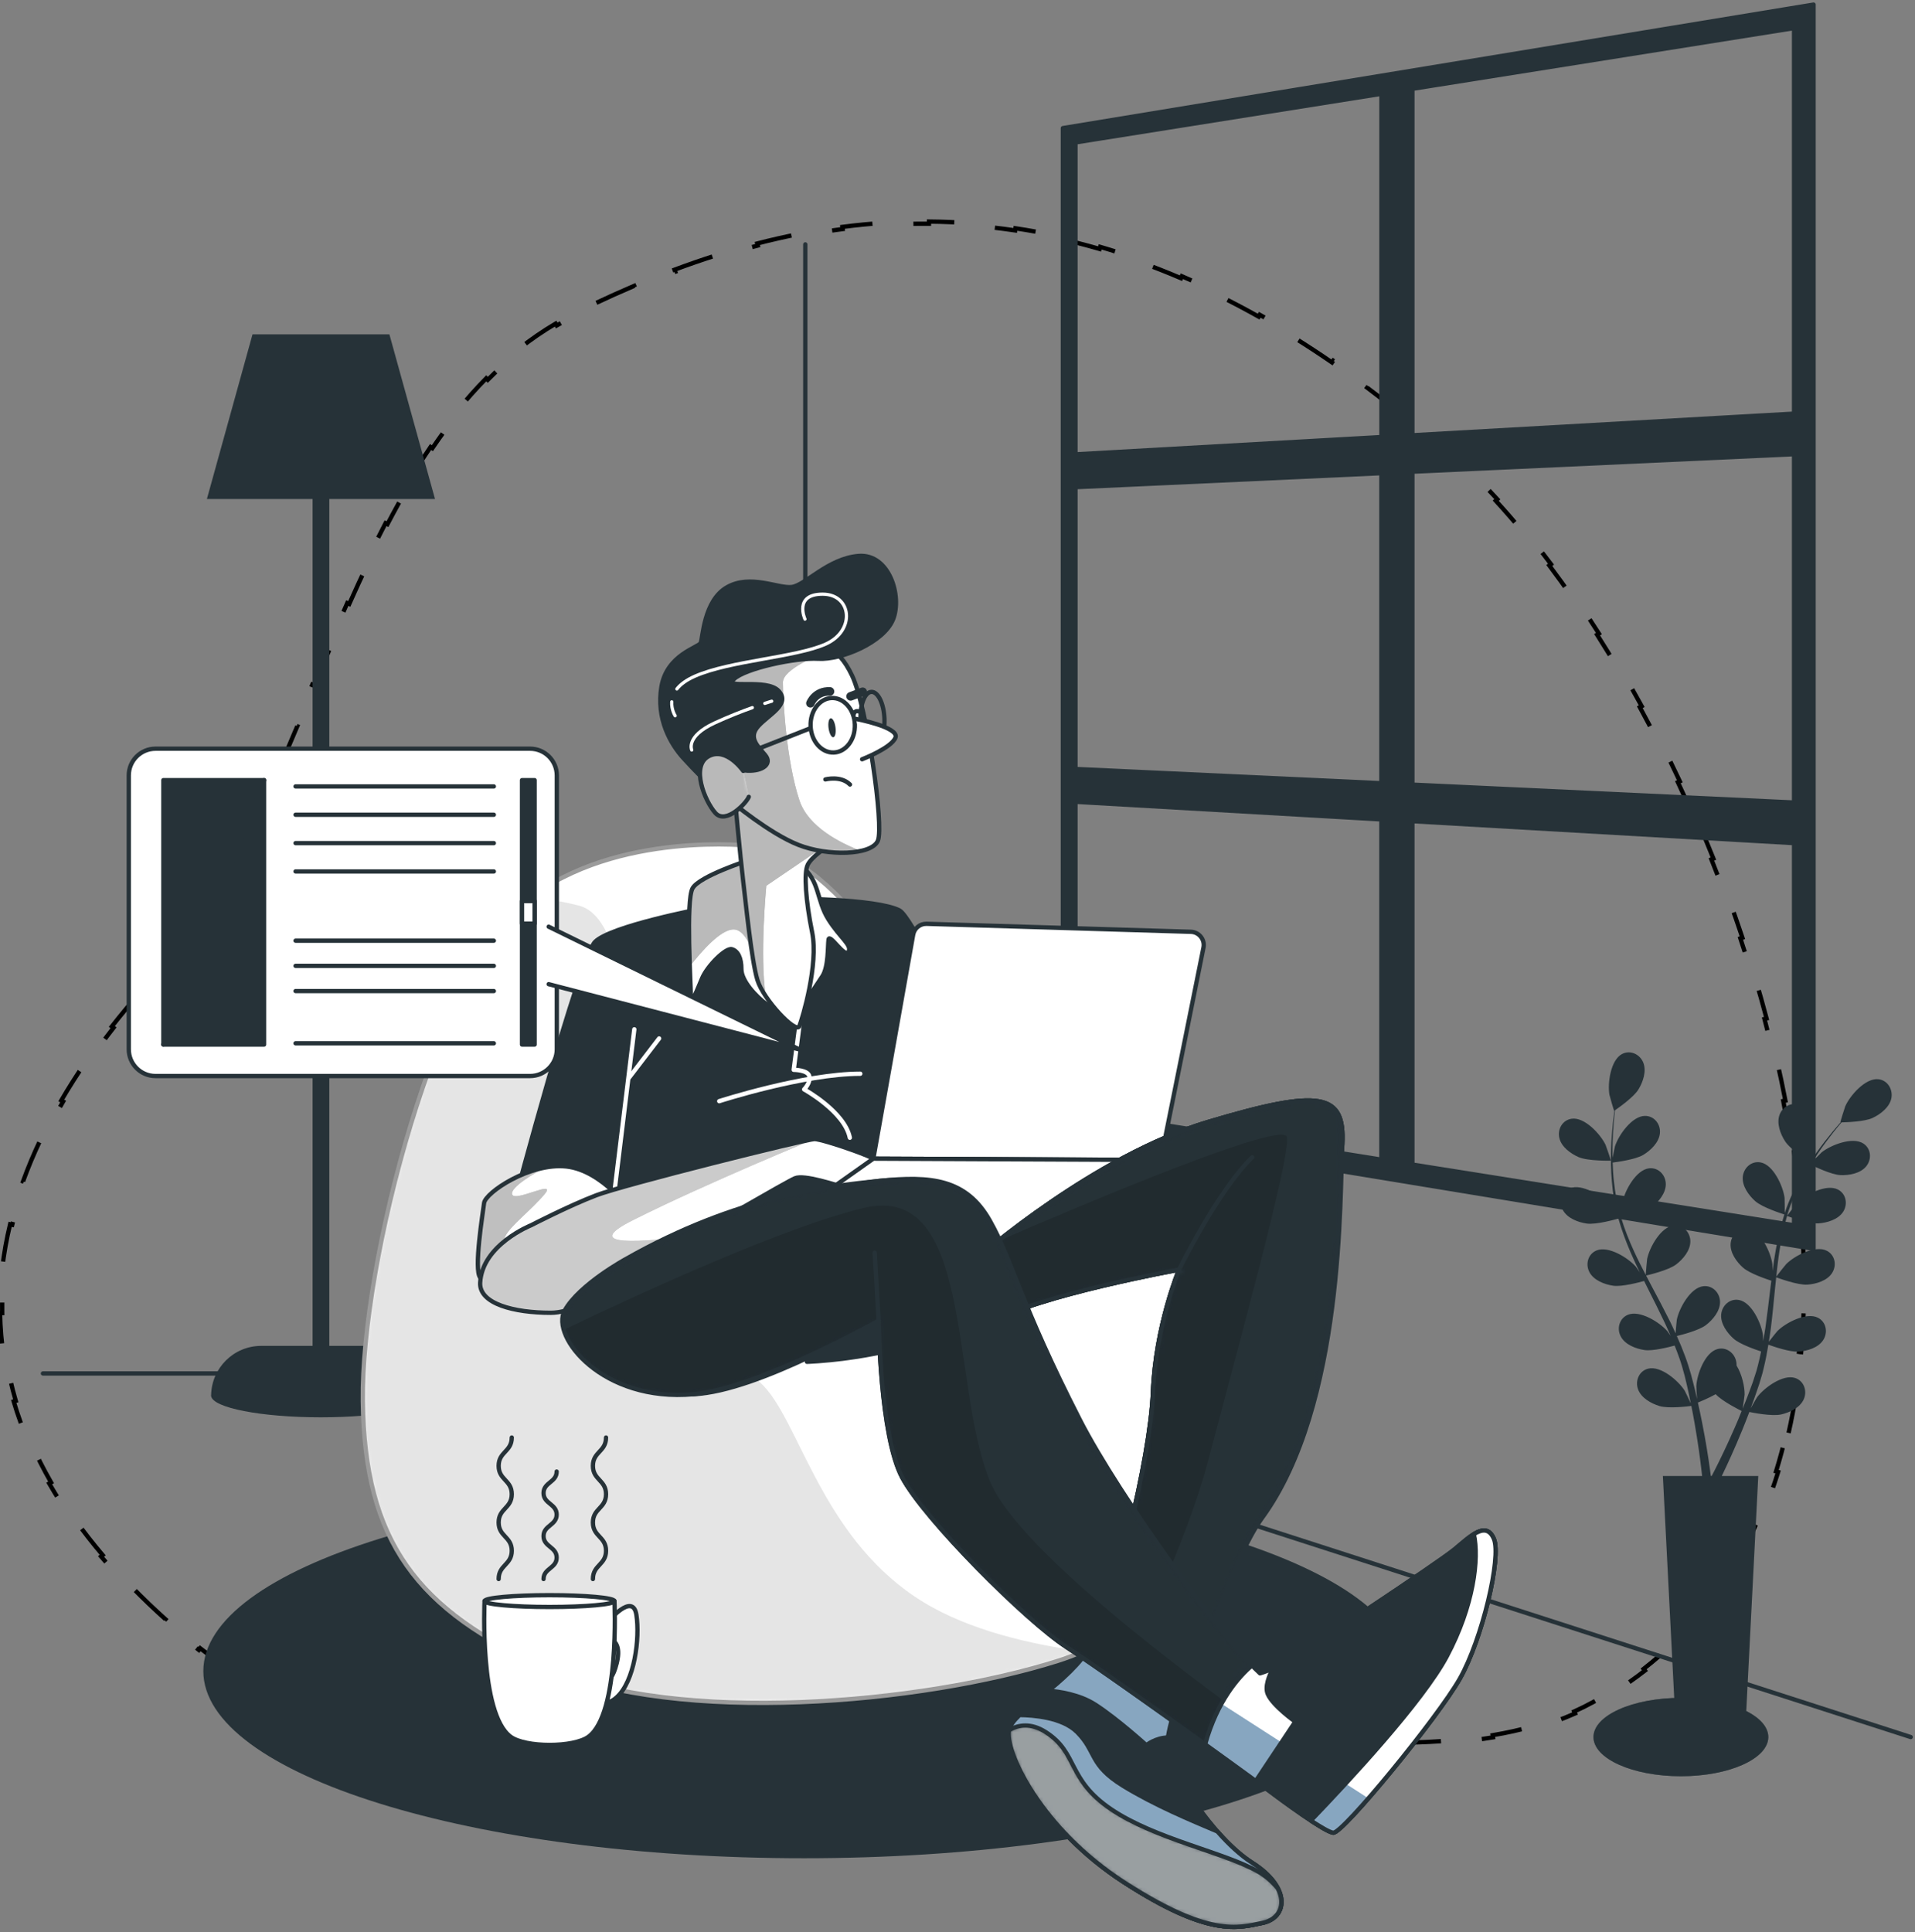 <?xml version="1.0" encoding="UTF-8"?> <svg xmlns="http://www.w3.org/2000/svg" width="445" height="449" viewBox="0 0 445 449" fill="none"><rect x="0" y="0" width="445" height="449" fill="#808080" stroke="none"/> <path d="M415.624 332.944C416.312 329.915 416.897 326.832 417.383 323.702L416.888 323.625C417.127 322.088 417.341 320.538 417.532 318.978L418.028 319.039L417.532 318.978C417.728 317.376 417.9 315.761 418.047 314.137L418.545 314.182C418.836 310.961 419.033 307.699 419.138 304.402L418.638 304.386C418.74 301.166 418.755 297.912 418.687 294.631L419.187 294.62C419.119 291.384 418.97 288.121 418.744 284.837L418.245 284.871C418.023 281.645 417.726 278.398 417.357 275.136L417.854 275.079C417.49 271.859 417.056 268.625 416.556 265.382L416.062 265.458C415.569 262.256 415.01 259.045 414.39 255.83L414.881 255.735C414.266 252.543 413.59 249.347 412.857 246.152L412.369 246.264C411.642 243.098 410.859 239.933 410.022 236.774L410.505 236.646C409.671 233.498 408.784 230.355 407.847 227.224L407.368 227.367C406.434 224.248 405.45 221.139 404.42 218.046L404.895 217.888C403.863 214.789 402.784 211.707 401.661 208.645L401.192 208.817C400.068 205.753 398.901 202.708 397.692 199.689L398.156 199.504C396.939 196.463 395.681 193.449 394.384 190.464L393.925 190.664C392.62 187.661 391.276 184.689 389.896 181.754L390.348 181.541C388.952 178.571 387.519 175.637 386.053 172.745L385.607 172.972C384.122 170.044 382.603 167.159 381.053 164.323L381.492 164.083C379.911 161.19 378.298 158.347 376.656 155.56L376.225 155.813C374.553 152.975 372.852 150.195 371.124 147.48L371.546 147.211C369.771 144.421 367.969 141.698 366.143 139.05L365.732 139.334C363.851 136.605 361.946 133.956 360.02 131.392L360.42 131.092C358.427 128.438 356.411 125.875 354.379 123.412L353.993 123.731C351.869 121.156 349.726 118.691 347.572 116.345L347.94 116.007C345.675 113.541 343.395 111.205 341.108 109.009L340.762 109.37C339.574 108.23 338.385 107.128 337.194 106.066L337.527 105.693L337.194 106.066C335.917 104.926 334.644 103.808 333.373 102.711L333.7 102.332C331.106 100.091 328.526 97.937 325.96 95.867L325.646 96.256C322.982 94.106 320.332 92.048 317.699 90.078L317.998 89.678C315.251 87.624 312.521 85.666 309.807 83.801L309.524 84.213C306.704 82.275 303.902 80.437 301.119 78.697L301.384 78.273C298.479 76.458 295.594 74.748 292.728 73.139L292.484 73.575C289.49 71.894 286.518 70.325 283.567 68.863L283.789 68.415C280.712 66.89 277.658 65.481 274.627 64.182L274.43 64.642C271.292 63.297 268.178 62.071 265.091 60.959L265.26 60.489C262.033 59.327 258.833 58.288 255.66 57.367L255.521 57.847C252.245 56.896 248.999 56.071 245.782 55.364L245.89 54.875C242.552 54.141 239.247 53.535 235.973 53.047L235.9 53.542C232.537 53.041 229.209 52.667 225.915 52.411L225.954 51.912C222.558 51.648 219.198 51.508 215.875 51.483L215.871 51.983C212.488 51.958 209.141 52.053 205.833 52.259L205.802 51.76C202.414 51.97 199.065 52.295 195.756 52.724L195.82 53.22C192.472 53.655 189.164 54.197 185.897 54.835L185.801 54.345C182.482 54.993 179.204 55.741 175.969 56.577L176.094 57.061C172.828 57.904 169.606 58.838 166.427 59.849L166.275 59.372C163.053 60.397 159.875 61.501 156.742 62.673L156.917 63.141C153.757 64.323 150.642 65.574 147.573 66.88L147.377 66.42C144.264 67.746 141.198 69.129 138.179 70.556L138.393 71.008C136.87 71.728 135.36 72.459 133.862 73.2C132.326 73.96 130.828 74.771 129.367 75.632L129.113 75.201C126.144 76.949 123.325 78.897 120.64 81.025L120.951 81.417C118.291 83.524 115.763 85.809 113.351 88.25L112.996 87.898C110.607 90.316 108.334 92.884 106.162 95.582L106.551 95.895C104.434 98.526 102.411 101.281 100.471 104.143L100.057 103.862C98.153 106.671 96.328 109.58 94.57 112.571L95.001 112.825C93.285 115.744 91.633 118.743 90.032 121.804L89.589 121.572C88.013 124.588 86.487 127.663 85 130.78L85.452 130.995C83.985 134.071 82.557 137.19 81.156 140.335L80.699 140.131C79.307 143.257 77.942 146.407 76.595 149.568L77.055 149.764C75.71 152.919 74.381 156.084 73.058 159.245L72.597 159.052C72.278 159.814 71.96 160.575 71.642 161.336C70.634 163.746 69.629 166.151 68.621 168.544L69.082 168.738C67.741 171.919 66.396 175.08 65.036 178.204L64.577 178.005C63.194 181.181 61.795 184.319 60.368 187.401L60.822 187.611C59.36 190.768 57.869 193.868 56.337 196.893L55.891 196.667C54.316 199.774 52.698 202.801 51.022 205.727L51.456 205.975C49.715 209.015 47.912 211.948 46.032 214.752L45.616 214.474C43.667 217.38 41.635 220.145 39.504 222.745L39.89 223.062C38.786 224.408 37.656 225.711 36.495 226.966C35.319 228.239 34.159 229.525 33.018 230.825L32.642 230.496C30.344 233.113 28.121 235.785 25.987 238.508L26.381 238.816C24.235 241.556 22.181 244.347 20.235 247.186L19.823 246.903C17.846 249.787 15.981 252.72 14.245 255.699L14.677 255.95C12.921 258.962 11.298 262.019 9.825 265.118L9.374 264.903C7.872 268.062 6.526 271.265 5.353 274.507L5.823 274.677C4.642 277.944 3.639 281.249 2.832 284.59L2.346 284.473C1.53 287.854 0.914 291.271 0.519 294.72L1.016 294.777C0.624 298.19 0.45 301.635 0.512 305.105L0.012 305.114C0.074 308.545 0.365 312.001 0.904 315.48L1.398 315.403C1.917 318.746 2.666 322.109 3.662 325.49L3.183 325.631C4.139 328.876 5.323 332.135 6.747 335.407L7.206 335.207C8.543 338.278 10.094 341.36 11.872 344.45L11.438 344.7C13.116 347.616 14.993 350.539 17.082 353.466L17.489 353.176C19.427 355.892 21.547 358.613 23.859 361.337L23.477 361.661C25.65 364.221 27.99 366.782 30.504 369.344L30.861 368.994C32.06 370.216 33.299 371.438 34.579 372.66C35.878 373.901 37.171 375.097 38.458 376.251L38.124 376.623C40.842 379.06 43.535 381.308 46.207 383.38L46.513 382.984C49.378 385.207 52.217 387.225 55.034 389.055L54.761 389.474C57.82 391.461 60.853 393.228 63.865 394.794L64.096 394.35C67.298 396.015 70.476 397.451 73.635 398.682L73.453 399.148C76.807 400.456 80.141 401.534 83.46 402.411L83.588 401.927C87.02 402.834 90.437 403.524 93.847 404.03L93.773 404.524C97.274 405.043 100.766 405.368 104.258 405.533L104.281 405.034C107.774 405.199 111.268 405.203 114.771 405.08L114.789 405.579C118.282 405.456 121.782 405.207 125.298 404.865L125.249 404.367C128.711 404.031 132.188 403.604 135.69 403.118L135.759 403.614C139.208 403.136 142.679 402.601 146.178 402.041L146.099 401.547C148.434 401.173 150.781 400.788 153.144 400.4C154.258 400.217 155.376 400.034 156.498 399.851L156.579 400.344C160.012 399.783 163.479 399.227 166.985 398.701L166.911 398.207C170.353 397.69 173.835 397.204 177.362 396.774L177.423 397.27C180.872 396.849 184.364 396.482 187.903 396.192L187.863 395.694C189.607 395.551 191.363 395.427 193.131 395.325C194.778 395.23 196.439 395.158 198.115 395.109L198.13 395.609C201.397 395.512 204.717 395.5 208.081 395.558L208.09 395.058C211.375 395.115 214.702 395.24 218.06 395.419L218.034 395.918C221.318 396.094 224.635 396.322 227.975 396.591L228.016 396.093C231.304 396.358 234.614 396.662 237.94 396.996L237.89 397.493C241.178 397.823 244.481 398.18 247.793 398.556L247.849 398.059C251.143 398.432 254.444 398.822 257.745 399.219L257.685 399.716C259.972 399.991 262.259 400.269 264.544 400.547C265.554 400.67 266.564 400.792 267.572 400.915L267.633 400.418C270.938 400.82 274.236 401.217 277.52 401.6L277.462 402.097C280.777 402.483 284.078 402.855 287.357 403.202L287.41 402.704C290.738 403.056 294.043 403.381 297.318 403.669L297.274 404.167C300.618 404.461 303.931 404.716 307.204 404.919L307.235 404.42C310.587 404.628 313.898 404.783 317.157 404.87L317.144 405.37C320.522 405.461 323.846 405.48 327.107 405.414L327.097 404.914C330.476 404.845 333.786 404.683 337.014 404.413L337.056 404.911C340.44 404.627 343.738 404.225 346.936 403.685L346.853 403.192C350.189 402.629 353.412 401.917 356.511 401.034L356.648 401.514C359.907 400.586 363.031 399.469 366.003 398.139L365.798 397.683C367.311 397.006 368.784 396.274 370.214 395.484L370.456 395.922L370.215 395.484C371.595 394.722 372.943 393.933 374.257 393.118L374.521 393.543C377.232 391.862 379.805 390.071 382.243 388.176L381.936 387.782C384.43 385.844 386.781 383.798 388.994 381.651L389.342 382.01C391.611 379.809 393.735 377.503 395.721 375.099L395.335 374.78C397.326 372.37 399.176 369.86 400.892 367.258L401.309 367.534C403.032 364.92 404.62 362.215 406.076 359.425L405.633 359.194C407.069 356.443 408.377 353.609 409.563 350.699L410.026 350.888C411.2 348.006 412.254 345.051 413.191 342.03L412.714 341.882C413.631 338.927 414.437 335.909 415.136 332.833L415.624 332.944Z" stroke="black" stroke-dasharray="10 10"></path> <path d="M187.131 316.455L187.131 56.785" stroke="#263238" stroke-miterlimit="10" stroke-linecap="round" stroke-linejoin="round"></path> <path d="M9.975 319.136H182.269L444 403.619" stroke="#263238" stroke-miterlimit="10" stroke-linecap="round" stroke-linejoin="round"></path> <path d="M88.46 312.725H76.525V115.953H101.088L90.488 77.694H58.676L48.076 115.953H72.639V312.725H60.703C54.341 312.725 49.181 317.825 49.059 324.163C49.059 324.187 49.047 324.223 49.047 324.248C49.047 324.26 49.047 324.272 49.047 324.284C49.047 324.32 49.047 324.345 49.047 324.381H49.059C49.411 327.125 60.691 329.323 74.558 329.323C88.424 329.323 99.691 327.125 100.056 324.381H100.116C100.116 317.946 94.895 312.725 88.46 312.725Z" fill="#263238"></path> <path d="M246.985 29.769V261.462L421.428 290.165V1.066L246.985 29.769ZM416.899 96.113L328.202 101.14V20.639L416.899 6.53V96.113ZM328.202 109.603L416.899 105.535V186.473L328.202 182.321V109.603ZM321.014 181.993L249.911 178.678V113.197L321.002 109.943V181.993H321.014ZM321.014 21.792V101.553L249.911 105.571V33.096L321.014 21.792ZM249.911 186.303L321.002 190.395V269.451L249.911 258.135V186.303ZM328.202 270.592V190.808L416.899 195.907V284.701L328.202 270.592Z" fill="#263238" stroke="#263238" stroke-miterlimit="10" stroke-linecap="round" stroke-linejoin="round"></path> <path d="M186.821 431.777C263.905 431.777 326.393 412.31 326.393 388.296C326.393 364.283 263.905 344.816 186.821 344.816C109.738 344.816 47.25 364.283 47.25 388.296C47.25 412.31 109.738 431.777 186.821 431.777Z" fill="#263238"></path> <path d="M175.032 196.576C175.032 196.576 143.402 192.836 122.591 209.057C101.779 225.279 83.882 293.128 84.307 325.584C84.72 358.051 96.789 374.273 127.168 387.592C157.547 400.912 214.153 395.922 245.783 385.929C277.412 375.936 287.818 340.98 287.405 322.257C286.992 303.534 266.181 281.885 259.102 277.307C252.024 272.73 232.05 263.162 222.057 248.179C212.065 233.196 197.494 200.74 175.032 196.576Z" fill="white"></path> <mask id="mask0_305_668" style="mask-type:luminance" maskUnits="userSpaceOnUse" x="84" y="196" width="204" height="200"> <path d="M175.032 196.576C175.032 196.576 143.402 192.836 122.591 209.057C101.779 225.279 83.882 293.128 84.307 325.584C84.72 358.051 96.789 374.273 127.168 387.592C157.547 400.912 214.153 395.922 245.783 385.929C277.412 375.936 287.818 340.98 287.405 322.257C286.992 303.534 266.181 281.885 259.102 277.307C252.024 272.73 232.05 263.162 222.057 248.179C212.065 233.196 197.494 200.74 175.032 196.576Z" fill="white"></path> </mask> <g mask="url(#mask0_305_668)"> <path opacity="0.25" d="M251.575 383.719C239.615 382.104 225.433 378.862 214.7 372.342C192.031 358.585 186.372 332.674 178.274 322.961C170.175 313.247 155.605 314.061 149.133 303.534C142.662 293.006 153.176 215.298 134.563 210.441C129.56 209.142 125.796 208.717 122.943 208.79C122.822 208.875 122.7 208.96 122.579 209.057C101.767 225.291 83.87 293.128 84.295 325.583C84.708 358.051 96.777 374.272 127.156 387.592C157.535 400.912 214.141 395.922 245.771 385.929C247.798 385.297 249.729 384.557 251.575 383.719Z" fill="#989898"></path> </g> <path d="M175.032 196.576C175.032 196.576 143.402 192.836 122.591 209.057C101.779 225.279 83.882 293.128 84.307 325.584C84.72 358.051 96.789 374.273 127.168 387.592C157.547 400.912 214.153 395.922 245.783 385.929C277.412 375.936 287.818 340.98 287.405 322.257C286.992 303.534 266.181 281.885 259.102 277.307C252.024 272.73 232.05 263.162 222.057 248.179C212.065 233.196 197.494 200.74 175.032 196.576Z" stroke="#9B9B9B" stroke-miterlimit="10" stroke-linecap="round" stroke-linejoin="round"></path> <path d="M162.575 211.243C162.575 211.243 141.933 215.189 138.291 218.831C134.648 222.474 119.471 279.541 119.471 279.541C119.471 279.541 126.149 277.72 132.22 280.148C138.291 282.577 138.898 288.951 139.505 291.987C140.112 295.022 140.416 302.914 140.416 302.914C140.416 302.914 201.769 297.438 214.821 294.403C227.874 291.367 247.738 289.971 247.738 289.971C247.738 289.971 214.178 214.278 209.017 211.546C203.857 208.814 182.305 208.511 179.27 209.118C176.234 209.725 162.575 211.243 162.575 211.243Z" fill="#263238" stroke="#263238" stroke-miterlimit="10" stroke-linecap="round" stroke-linejoin="round"></path> <path d="M142.237 281.362L147.397 239.169" stroke="white" stroke-miterlimit="10" stroke-linecap="round" stroke-linejoin="round"></path> <path d="M146.183 250.401L153.164 241.294" stroke="white" stroke-miterlimit="10" stroke-linecap="round" stroke-linejoin="round"></path> <path d="M167.128 255.865C167.128 255.865 186.858 249.49 199.911 249.49" stroke="white" stroke-miterlimit="10" stroke-linecap="round" stroke-linejoin="round"></path> <path d="M185.753 238.465L184.43 248.579C184.43 248.579 187.769 248.579 188.073 250.097C188.376 251.615 186.858 253.132 186.858 253.132C186.858 253.132 196.268 258.293 197.483 264.364" stroke="white" stroke-miterlimit="10" stroke-linecap="round" stroke-linejoin="round"></path> <path d="M173.903 199.915C173.903 199.915 162.574 203.557 160.947 206.386C159.332 209.215 160.547 229.055 160.547 231.484C160.547 233.912 161.967 230.063 163.181 227.234C164.396 224.405 168.645 220.155 170.066 220.556C171.487 220.956 172.288 222.583 172.288 225.206C172.288 227.841 175.53 231.484 178.359 233.499C181.188 235.527 183.823 237.542 183.823 237.542C183.823 237.542 189.687 229.043 191.108 226.821C192.528 224.599 192.322 219.937 192.528 218.322C192.735 216.707 196.377 222.778 197.179 221.151C197.992 219.536 195.358 218.115 192.528 213.659C189.699 209.203 190.501 204.553 186.251 201.311C182.001 198.093 177.145 199.101 173.903 199.915Z" fill="white"></path> <mask id="mask1_305_668" style="mask-type:luminance" maskUnits="userSpaceOnUse" x="160" y="199" width="38" height="39"> <path d="M173.903 199.915C173.903 199.915 162.574 203.557 160.947 206.386C159.332 209.215 160.547 229.055 160.547 231.484C160.547 233.912 161.967 230.063 163.181 227.234C164.396 224.405 168.645 220.155 170.066 220.556C171.487 220.956 172.288 222.583 172.288 225.206C172.288 227.841 175.53 231.484 178.359 233.499C181.188 235.527 183.823 237.542 183.823 237.542C183.823 237.542 189.687 229.043 191.108 226.821C192.528 224.599 192.322 219.937 192.528 218.322C192.735 216.707 196.377 222.778 197.179 221.151C197.992 219.536 195.358 218.115 192.528 213.659C189.699 209.203 190.501 204.553 186.251 201.311C182.001 198.093 177.145 199.101 173.903 199.915Z" fill="white"></path> </mask> <g mask="url(#mask1_305_668)"> <path d="M160.947 206.386C159.867 208.28 160.049 217.727 160.292 224.538C162.878 221.211 168.196 214.922 171.292 216.112C175.226 217.617 176.732 228.812 176.732 228.812L174.073 199.866C174.012 199.878 173.951 199.89 173.903 199.915C173.903 199.915 162.574 203.557 160.947 206.386Z" fill="#747474"></path> </g> <mask id="mask2_305_668" style="mask-type:luminance" maskUnits="userSpaceOnUse" x="160" y="199" width="38" height="39"> <path d="M173.903 199.915C173.903 199.915 162.574 203.557 160.947 206.386C159.332 209.215 160.547 229.055 160.547 231.484C160.547 233.912 161.967 230.063 163.181 227.234C164.396 224.405 168.645 220.155 170.066 220.556C171.487 220.956 172.288 222.583 172.288 225.206C172.288 227.841 175.53 231.484 178.359 233.499C181.188 235.527 183.823 237.542 183.823 237.542C183.823 237.542 189.687 229.043 191.108 226.821C192.528 224.599 192.322 219.937 192.528 218.322C192.735 216.707 196.377 222.778 197.179 221.151C197.992 219.536 195.358 218.115 192.528 213.659C189.699 209.203 190.501 204.553 186.251 201.311C182.001 198.093 177.145 199.101 173.903 199.915Z" fill="white"></path> </mask> <g mask="url(#mask2_305_668)"> <path opacity="0.5" d="M160.947 206.386C159.867 208.28 160.049 217.727 160.292 224.538C162.878 221.211 168.196 214.922 171.292 216.112C175.226 217.617 176.732 228.812 176.732 228.812L174.073 199.866C174.012 199.878 173.951 199.89 173.903 199.915C173.903 199.915 162.574 203.557 160.947 206.386Z" fill="white"></path> </g> <path d="M173.903 199.915C173.903 199.915 162.574 203.557 160.947 206.386C159.332 209.215 160.547 229.055 160.547 231.484C160.547 233.912 161.967 230.063 163.181 227.234C164.396 224.405 168.645 220.155 170.066 220.556C171.487 220.956 172.288 222.583 172.288 225.206C172.288 227.841 175.53 231.484 178.359 233.499C181.188 235.527 183.823 237.542 183.823 237.542C183.823 237.542 189.687 229.043 191.108 226.821C192.528 224.599 192.322 219.937 192.528 218.322C192.735 216.707 196.377 222.778 197.179 221.151C197.992 219.536 195.358 218.115 192.528 213.659C189.699 209.203 190.501 204.553 186.251 201.311C182.001 198.093 177.145 199.101 173.903 199.915Z" stroke="#263238" stroke-miterlimit="10" stroke-linecap="round" stroke-linejoin="round"></path> <path d="M147.093 281.97C147.093 281.97 140.112 271.952 131.612 271.042C123.113 270.131 112.792 277.113 112.489 279.541C112.185 281.97 110.061 295.022 111.578 296.843C113.096 298.665 118.863 300.182 130.095 296.54C141.326 292.897 145.879 288.344 147.093 281.97Z" fill="white"></path> <mask id="mask3_305_668" style="mask-type:luminance" maskUnits="userSpaceOnUse" x="111" y="270" width="37" height="29"> <path d="M147.093 281.97C147.093 281.97 140.112 271.952 131.612 271.042C123.113 270.131 112.792 277.113 112.489 279.541C112.185 281.97 110.061 295.022 111.578 296.843C113.096 298.665 118.863 300.182 130.095 296.54C141.326 292.897 145.879 288.344 147.093 281.97Z" fill="white"></path> </mask> <g mask="url(#mask3_305_668)"> <path d="M118.694 296.528C118.694 296.528 116.277 289.571 117.479 287.154C118.694 284.738 123.526 281.108 126.549 277.477C129.573 273.847 119.471 279.529 118.997 277.477C118.609 275.826 124.315 272.535 126.574 271.309C119.507 272.657 112.744 277.574 112.501 279.541C112.198 281.97 110.073 295.022 111.59 296.844C112.38 297.778 114.298 298.641 117.516 298.75C118.232 297.463 118.694 296.528 118.694 296.528Z" fill="#969696"></path> </g> <mask id="mask4_305_668" style="mask-type:luminance" maskUnits="userSpaceOnUse" x="111" y="270" width="37" height="29"> <path d="M147.093 281.97C147.093 281.97 140.112 271.952 131.612 271.042C123.113 270.131 112.792 277.113 112.489 279.541C112.185 281.97 110.061 295.022 111.578 296.843C113.096 298.665 118.863 300.182 130.095 296.54C141.326 292.897 145.879 288.344 147.093 281.97Z" fill="white"></path> </mask> <g mask="url(#mask4_305_668)"> <path opacity="0.5" d="M118.694 296.528C118.694 296.528 116.277 289.571 117.479 287.154C118.694 284.738 123.526 281.108 126.549 277.477C129.573 273.847 119.471 279.529 118.997 277.477C118.609 275.826 124.315 272.535 126.574 271.309C119.507 272.657 112.744 277.574 112.501 279.541C112.198 281.97 110.073 295.022 111.59 296.844C112.38 297.778 114.298 298.641 117.516 298.75C118.232 297.463 118.694 296.528 118.694 296.528Z" fill="#E8E8E8"></path> </g> <path d="M147.093 281.97C147.093 281.97 140.112 271.952 131.612 271.042C123.113 270.131 112.792 277.113 112.489 279.541C112.185 281.97 110.061 295.022 111.578 296.843C113.096 298.665 118.863 300.182 130.095 296.54C141.326 292.897 145.879 288.344 147.093 281.97Z" stroke="#263238" stroke-miterlimit="10" stroke-linecap="round" stroke-linejoin="round"></path> <path d="M123.416 284.701C123.416 284.701 112.027 289.218 111.578 298.058C111.335 302.951 119.47 305.039 127.97 305.039C136.469 305.039 148.611 294.415 156.503 289.862C164.395 285.309 182.608 274.684 184.733 273.774C186.858 272.863 194.143 275.291 197.179 276.202C200.214 277.113 205.982 277.113 205.982 277.113C205.982 277.113 210.231 283.791 212.356 283.791C214.481 283.791 207.803 273.774 206.892 271.649C205.982 269.524 191.108 264.667 189.286 264.667C187.465 264.667 144.968 275.291 138.594 277.72C132.219 280.148 123.416 284.701 123.416 284.701Z" fill="white"></path> <mask id="mask5_305_668" style="mask-type:luminance" maskUnits="userSpaceOnUse" x="111" y="264" width="102" height="42"> <path d="M123.416 284.701C123.416 284.701 112.027 289.218 111.578 298.058C111.335 302.951 119.47 305.039 127.97 305.039C136.469 305.039 148.611 294.415 156.503 289.862C164.395 285.309 182.608 274.684 184.733 273.774C186.858 272.863 194.143 275.291 197.179 276.202C200.214 277.113 205.982 277.113 205.982 277.113C205.982 277.113 210.231 283.791 212.356 283.791C214.481 283.791 207.803 273.774 206.892 271.649C205.982 269.524 191.108 264.667 189.286 264.667C187.465 264.667 144.968 275.291 138.594 277.72C132.219 280.148 123.416 284.701 123.416 284.701Z" fill="white"></path> </mask> <g mask="url(#mask5_305_668)"> <path d="M147.227 283.439C164.59 274.757 189.286 264.667 189.286 264.667C187.465 264.667 144.968 275.291 138.594 277.72C132.219 280.148 123.416 284.701 123.416 284.701C123.416 284.701 112.027 289.218 111.578 298.058C111.335 302.951 119.47 305.039 127.97 305.039C136.469 305.039 148.611 294.415 156.503 289.862C157.839 289.085 159.478 288.138 161.287 287.093C149.692 288.587 134.186 289.947 147.227 283.439Z" fill="#979797"></path> </g> <mask id="mask6_305_668" style="mask-type:luminance" maskUnits="userSpaceOnUse" x="111" y="264" width="102" height="42"> <path d="M123.416 284.701C123.416 284.701 112.027 289.218 111.578 298.058C111.335 302.951 119.47 305.039 127.97 305.039C136.469 305.039 148.611 294.415 156.503 289.862C164.395 285.309 182.608 274.684 184.733 273.774C186.858 272.863 194.143 275.291 197.179 276.202C200.214 277.113 205.982 277.113 205.982 277.113C205.982 277.113 210.231 283.791 212.356 283.791C214.481 283.791 207.803 273.774 206.892 271.649C205.982 269.524 191.108 264.667 189.286 264.667C187.465 264.667 144.968 275.291 138.594 277.72C132.219 280.148 123.416 284.701 123.416 284.701Z" fill="white"></path> </mask> <g mask="url(#mask6_305_668)"> <path opacity="0.5" d="M147.227 283.439C164.59 274.757 189.286 264.667 189.286 264.667C187.465 264.667 144.968 275.291 138.594 277.72C132.219 280.148 123.416 284.701 123.416 284.701C123.416 284.701 112.027 289.218 111.578 298.058C111.335 302.951 119.47 305.039 127.97 305.039C136.469 305.039 148.611 294.415 156.503 289.862C157.839 289.085 159.478 288.138 161.287 287.093C149.692 288.587 134.186 289.947 147.227 283.439Z" fill="white"></path> </g> <path d="M123.416 284.701C123.416 284.701 112.027 289.218 111.578 298.058C111.335 302.951 119.47 305.039 127.97 305.039C136.469 305.039 148.611 294.415 156.503 289.862C164.395 285.309 182.608 274.684 184.733 273.774C186.858 272.863 194.143 275.291 197.179 276.202C200.214 277.113 205.982 277.113 205.982 277.113C205.982 277.113 210.231 283.791 212.356 283.791C214.481 283.791 207.803 273.774 206.892 271.649C205.982 269.524 191.108 264.667 189.286 264.667C187.465 264.667 144.968 275.291 138.594 277.72C132.219 280.148 123.416 284.701 123.416 284.701Z" stroke="#263238" stroke-miterlimit="10" stroke-linecap="round" stroke-linejoin="round"></path> <path d="M212.198 217.193L202.946 269.221L269.727 269.524L279.659 220.18C280.035 218.322 278.639 216.573 276.745 216.513L215.307 214.655C213.789 214.619 212.465 215.687 212.198 217.193Z" fill="white" stroke="#263238" stroke-miterlimit="10" stroke-linecap="round" stroke-linejoin="round"></path> <path d="M202.946 269.221L170.43 292.218L244.799 290.093L269.727 269.524L202.946 269.221Z" fill="white"></path> <mask id="mask7_305_668" style="mask-type:luminance" maskUnits="userSpaceOnUse" x="170" y="269" width="100" height="24"> <path d="M202.946 269.221L170.43 292.218L244.799 290.093L269.727 269.524L202.946 269.221Z" fill="white"></path> </mask> <g mask="url(#mask7_305_668)"> <path d="M202.946 269.221L170.43 292.218L244.799 290.093L269.727 269.524L202.946 269.221Z" fill="white"></path> </g> <mask id="mask8_305_668" style="mask-type:luminance" maskUnits="userSpaceOnUse" x="170" y="269" width="100" height="24"> <path d="M202.946 269.221L170.43 292.218L244.799 290.093L269.727 269.524L202.946 269.221Z" fill="white"></path> </mask> <g mask="url(#mask8_305_668)"> <path opacity="0.5" d="M202.946 269.221L170.43 292.218L244.799 290.093L269.727 269.524L202.946 269.221Z" fill="white"></path> </g> <path d="M202.946 269.221L170.43 292.218L244.799 290.093L269.727 269.524L202.946 269.221Z" stroke="#263238" stroke-miterlimit="10" stroke-linecap="round" stroke-linejoin="round"></path> <path d="M227.533 291.987C227.533 291.987 254.246 268.613 280.654 260.721C307.063 252.829 312.527 254.043 311.92 265.882C311.313 277.72 298.564 339.644 290.064 355.428C281.565 371.213 270.941 400.05 271.244 405.514C271.548 410.978 281.869 427.066 290.975 432.833C300.081 438.6 299.171 445.582 293.403 446.796C287.636 448.01 280.958 450.135 261.227 437.386C241.497 424.637 233.301 406.424 234.515 401.871C235.729 397.318 248.478 391.247 253.639 382.141C258.799 373.034 267.298 339.037 267.905 323.556C268.512 308.075 273.976 295.022 273.976 295.022C273.976 295.022 240.586 301.093 230.872 307.164L227.533 291.987Z" fill="white"></path> <mask id="mask9_305_668" style="mask-type:luminance" maskUnits="userSpaceOnUse" x="227" y="255" width="85" height="193"> <path d="M227.533 291.987C227.533 291.987 254.246 268.613 280.654 260.721C307.063 252.829 312.527 254.043 311.92 265.882C311.313 277.72 298.564 339.644 290.064 355.428C281.565 371.213 270.941 400.05 271.244 405.514C271.548 410.978 281.869 427.066 290.975 432.833C300.081 438.6 299.171 445.582 293.403 446.796C287.636 448.01 280.958 450.135 261.227 437.386C241.497 424.637 233.301 406.424 234.515 401.871C235.729 397.318 248.478 391.247 253.639 382.141C258.799 373.034 267.298 339.037 267.905 323.556C268.512 308.075 273.976 295.022 273.976 295.022C273.976 295.022 240.586 301.093 230.872 307.164L227.533 291.987Z" fill="white"></path> </mask> <g mask="url(#mask9_305_668)"> <path d="M227.533 291.987C227.533 291.987 254.246 268.613 280.654 260.721C307.063 252.829 312.527 254.043 311.92 265.882C311.313 277.72 298.564 339.644 290.064 355.428C281.565 371.213 270.941 400.05 271.244 405.514C271.548 410.978 281.869 427.066 290.975 432.833C300.081 438.6 299.171 445.582 293.403 446.796C287.636 448.01 280.958 450.135 261.227 437.386C241.497 424.637 233.301 406.424 234.515 401.871C235.729 397.318 248.478 391.247 253.639 382.141C258.799 373.034 267.298 339.037 267.905 323.556C268.512 308.075 273.976 295.022 273.976 295.022C273.976 295.022 240.586 301.093 230.872 307.164L227.533 291.987Z" fill="#0F4C81"></path> </g> <mask id="mask10_305_668" style="mask-type:luminance" maskUnits="userSpaceOnUse" x="227" y="255" width="85" height="193"> <path d="M227.533 291.987C227.533 291.987 254.246 268.613 280.654 260.721C307.063 252.829 312.527 254.043 311.92 265.882C311.313 277.72 298.564 339.644 290.064 355.428C281.565 371.213 270.941 400.05 271.244 405.514C271.548 410.978 281.869 427.066 290.975 432.833C300.081 438.6 299.171 445.582 293.403 446.796C287.636 448.01 280.958 450.135 261.227 437.386C241.497 424.637 233.301 406.424 234.515 401.871C235.729 397.318 248.478 391.247 253.639 382.141C258.799 373.034 267.298 339.037 267.905 323.556C268.512 308.075 273.976 295.022 273.976 295.022C273.976 295.022 240.586 301.093 230.872 307.164L227.533 291.987Z" fill="white"></path> </mask> <g mask="url(#mask10_305_668)"> <path opacity="0.5" d="M227.533 291.987C227.533 291.987 254.246 268.613 280.654 260.721C307.063 252.829 312.527 254.043 311.92 265.882C311.313 277.72 298.564 339.644 290.064 355.428C281.565 371.213 270.941 400.05 271.244 405.514C271.548 410.978 281.869 427.066 290.975 432.833C300.081 438.6 299.171 445.582 293.403 446.796C287.636 448.01 280.958 450.135 261.227 437.386C241.497 424.637 233.301 406.424 234.515 401.871C235.729 397.318 248.478 391.247 253.639 382.141C258.799 373.034 267.298 339.037 267.905 323.556C268.512 308.075 273.976 295.022 273.976 295.022C273.976 295.022 240.586 301.093 230.872 307.164L227.533 291.987Z" fill="white"></path> </g> <path d="M227.533 291.987C227.533 291.987 254.246 268.613 280.654 260.721C307.063 252.829 312.527 254.043 311.92 265.882C311.313 277.72 298.564 339.644 290.064 355.428C281.565 371.213 270.941 400.05 271.244 405.514C271.548 410.978 281.869 427.066 290.975 432.833C300.081 438.6 299.171 445.582 293.403 446.796C287.636 448.01 280.958 450.135 261.227 437.386C241.497 424.637 233.301 406.424 234.515 401.871C235.729 397.318 248.478 391.247 253.639 382.141C258.799 373.034 267.298 339.037 267.905 323.556C268.512 308.075 273.976 295.022 273.976 295.022C273.976 295.022 240.586 301.093 230.872 307.164L227.533 291.987Z" stroke="#263238" stroke-miterlimit="10" stroke-linecap="round" stroke-linejoin="round"></path> <path d="M253.639 382.141C253.25 382.82 252.813 383.476 252.352 384.132C257.038 384.654 263.789 386.317 269.423 391.247C271.074 392.692 272.422 394.027 273.576 395.266C277.133 383.925 284.115 366.477 290.064 355.428C298.564 339.644 311.313 277.72 311.92 265.882C312.527 254.043 307.063 252.829 280.654 260.721C254.246 268.613 227.533 291.987 227.533 291.987L230.872 307.164C240.586 301.093 273.976 295.022 273.976 295.022C273.976 295.022 268.512 308.075 267.905 323.556C267.298 339.037 258.799 373.034 253.639 382.141Z" fill="white" stroke="#263238" stroke-miterlimit="10" stroke-linecap="round" stroke-linejoin="round"></path> <path d="M253.639 382.141C253.25 382.82 252.813 383.476 252.352 384.132C257.038 384.654 263.789 386.317 269.423 391.247C271.074 392.692 272.422 394.027 273.576 395.266C279.392 387.459 285.936 362.786 293.318 352.636C312.393 326.421 311.313 277.72 311.92 265.882C312.527 254.043 307.063 252.829 280.654 260.721C254.246 268.613 227.533 291.987 227.533 291.987L230.872 307.164C240.586 301.093 273.976 295.022 273.976 295.022C273.976 295.022 268.512 308.075 267.905 323.556C267.298 339.037 258.799 373.034 253.639 382.141Z" fill="#263238"></path> <mask id="mask11_305_668" style="mask-type:luminance" maskUnits="userSpaceOnUse" x="227" y="255" width="85" height="141"> <path d="M253.639 382.141C253.25 382.82 252.813 383.476 252.352 384.132C257.038 384.654 263.789 386.317 269.423 391.247C271.074 392.692 272.422 394.027 273.576 395.266C279.392 387.459 285.936 362.786 293.318 352.636C312.393 326.421 311.313 277.72 311.92 265.882C312.527 254.043 307.063 252.829 280.654 260.721C254.246 268.613 227.533 291.987 227.533 291.987L230.872 307.164C240.586 301.093 273.976 295.022 273.976 295.022C273.976 295.022 268.512 308.075 267.905 323.556C267.298 339.037 258.799 373.034 253.639 382.141Z" fill="white"></path> </mask> <g mask="url(#mask11_305_668)"> <path opacity="0.53" d="M253.639 382.141C253.25 382.82 252.813 383.476 252.352 384.132C257.038 384.654 263.789 386.317 269.423 391.247C271.074 392.692 272.422 394.027 273.576 395.266C279.392 387.459 285.936 362.786 293.318 352.636C312.393 326.421 311.313 277.72 311.92 265.882C312.527 254.043 307.063 252.829 280.654 260.721C254.246 268.613 227.533 291.987 227.533 291.987L230.872 307.164C240.586 301.093 273.976 295.022 273.976 295.022C273.976 295.022 268.512 308.075 267.905 323.556C267.298 339.037 258.799 373.034 253.639 382.141Z" fill="#263238"></path> </g> <mask id="mask12_305_668" style="mask-type:luminance" maskUnits="userSpaceOnUse" x="227" y="255" width="85" height="141"> <path d="M253.639 382.141C253.25 382.82 252.813 383.476 252.352 384.132C257.038 384.654 263.789 386.317 269.423 391.247C271.074 392.692 272.422 394.027 273.576 395.266C279.392 387.459 285.936 362.786 293.318 352.636C312.393 326.421 311.313 277.72 311.92 265.882C312.527 254.043 307.063 252.829 280.654 260.721C254.246 268.613 227.533 291.987 227.533 291.987L230.872 307.164C240.586 301.093 273.976 295.022 273.976 295.022C273.976 295.022 268.512 308.075 267.905 323.556C267.298 339.037 258.799 373.034 253.639 382.141Z" fill="white"></path> </mask> <g mask="url(#mask12_305_668)"> <path opacity="0.14" d="M299.086 264.279C298.612 259.968 251.659 279.845 231.856 288.417C229.112 290.603 227.533 291.987 227.533 291.987L230.872 307.164C240.586 301.093 273.976 295.022 273.976 295.022C273.976 295.022 268.512 308.075 267.905 323.556C267.298 339.037 258.799 373.034 253.639 382.141C253.25 382.821 252.813 383.476 252.352 384.132C255.083 384.435 258.52 385.14 262.041 386.645C269.399 371.104 277.182 353.073 280.885 338.952C287.551 313.454 299.693 269.743 299.086 264.279Z" fill="black"></path> </g> <mask id="mask13_305_668" style="mask-type:luminance" maskUnits="userSpaceOnUse" x="227" y="255" width="85" height="141"> <path d="M253.639 382.141C253.25 382.82 252.813 383.476 252.352 384.132C257.038 384.654 263.789 386.317 269.423 391.247C271.074 392.692 272.422 394.027 273.576 395.266C279.392 387.459 285.936 362.786 293.318 352.636C312.393 326.421 311.313 277.72 311.92 265.882C312.527 254.043 307.063 252.829 280.654 260.721C254.246 268.613 227.533 291.987 227.533 291.987L230.872 307.164C240.586 301.093 273.976 295.022 273.976 295.022C273.976 295.022 268.512 308.075 267.905 323.556C267.298 339.037 258.799 373.034 253.639 382.141Z" fill="white"></path> </mask> <g mask="url(#mask13_305_668)"> <path d="M273.976 295.022C273.976 295.022 283.083 276.506 290.975 268.917" stroke="#263238" stroke-miterlimit="10" stroke-linecap="round" stroke-linejoin="round"></path> </g> <path d="M253.639 382.141C253.25 382.82 252.813 383.476 252.352 384.132C257.038 384.654 263.789 386.317 269.423 391.247C271.074 392.692 272.422 394.027 273.576 395.266C279.392 387.459 285.936 362.786 293.318 352.636C312.393 326.421 311.313 277.72 311.92 265.882C312.527 254.043 307.063 252.829 280.654 260.721C254.246 268.613 227.533 291.987 227.533 291.987L230.872 307.164C240.586 301.093 273.976 295.022 273.976 295.022C273.976 295.022 268.512 308.075 267.905 323.556C267.298 339.037 258.799 373.034 253.639 382.141Z" stroke="#263238" stroke-miterlimit="10" stroke-linecap="round" stroke-linejoin="round"></path> <path d="M187.514 316.428C187.514 316.428 202.497 316.016 216.229 311.013C229.962 306.023 204.998 296.868 195.418 301.858C185.85 306.861 187.514 316.428 187.514 316.428Z" fill="#263238" stroke="#263238" stroke-miterlimit="10" stroke-linecap="round" stroke-linejoin="round"></path> <path d="M148.004 296.844C148.004 296.844 138.29 302.308 134.951 308.378C131.612 314.449 145.976 324.564 161.153 323.957C176.331 323.349 204.16 306.861 204.16 306.861C204.16 306.861 204.464 333.573 209.624 343.287C214.784 353 238.461 376.677 247.871 382.748C257.281 388.819 288.85 411.585 293.707 415.227C298.564 418.87 307.67 425.548 309.795 425.852C311.92 426.155 334.079 399.139 339.239 390.033C344.399 380.927 348.953 361.803 347.131 357.553C345.31 353.304 341.668 356.946 338.025 359.982C334.382 363.017 300.992 385.176 297.957 386.694C294.921 388.212 292.796 388.819 292.796 388.819C292.796 388.819 265.477 362.714 250.907 342.679C236.336 322.645 235.122 296.844 229.658 287.13C224.194 277.417 216.302 273.167 204.464 274.381C192.625 275.595 168.038 281.97 148.004 296.844Z" fill="white"></path> <mask id="mask14_305_668" style="mask-type:luminance" maskUnits="userSpaceOnUse" x="134" y="274" width="214" height="152"> <path d="M148.004 296.844C148.004 296.844 138.29 302.308 134.951 308.378C131.612 314.449 145.976 324.564 161.153 323.957C176.331 323.349 204.16 306.861 204.16 306.861C204.16 306.861 204.464 333.573 209.624 343.287C214.784 353 238.461 376.677 247.871 382.748C257.281 388.819 288.85 411.585 293.707 415.227C298.564 418.87 307.67 425.548 309.795 425.852C311.92 426.155 334.079 399.139 339.239 390.033C344.399 380.927 348.953 361.803 347.131 357.553C345.31 353.304 341.668 356.946 338.025 359.982C334.382 363.017 300.992 385.176 297.957 386.694C294.921 388.212 292.796 388.819 292.796 388.819C292.796 388.819 265.477 362.714 250.907 342.679C236.336 322.645 235.122 296.844 229.658 287.13C224.194 277.417 216.302 273.167 204.464 274.381C192.625 275.595 168.038 281.97 148.004 296.844Z" fill="white"></path> </mask> <g mask="url(#mask14_305_668)"> <path d="M276.441 402.721C284.552 408.525 291.606 413.661 293.707 415.228C298.564 418.87 307.67 425.548 309.795 425.852C310.548 425.961 313.826 422.622 317.966 417.874L283.204 395.509L276.441 402.721Z" fill="#0F4C81"></path> </g> <mask id="mask15_305_668" style="mask-type:luminance" maskUnits="userSpaceOnUse" x="134" y="274" width="214" height="152"> <path d="M148.004 296.844C148.004 296.844 138.29 302.308 134.951 308.378C131.612 314.449 145.976 324.564 161.153 323.957C176.331 323.349 204.16 306.861 204.16 306.861C204.16 306.861 204.464 333.573 209.624 343.287C214.784 353 238.461 376.677 247.871 382.748C257.281 388.819 288.85 411.585 293.707 415.227C298.564 418.87 307.67 425.548 309.795 425.852C311.92 426.155 334.079 399.139 339.239 390.033C344.399 380.927 348.953 361.803 347.131 357.553C345.31 353.304 341.668 356.946 338.025 359.982C334.382 363.017 300.992 385.176 297.957 386.694C294.921 388.212 292.796 388.819 292.796 388.819C292.796 388.819 265.477 362.714 250.907 342.679C236.336 322.645 235.122 296.844 229.658 287.13C224.194 277.417 216.302 273.167 204.464 274.381C192.625 275.595 168.038 281.97 148.004 296.844Z" fill="white"></path> </mask> <g mask="url(#mask15_305_668)"> <path opacity="0.5" d="M276.441 402.721C284.552 408.525 291.606 413.661 293.707 415.228C298.564 418.87 307.67 425.548 309.795 425.852C310.548 425.961 313.826 422.622 317.966 417.874L283.204 395.509L276.441 402.721Z" fill="white"></path> </g> <path d="M148.004 296.844C148.004 296.844 138.29 302.308 134.951 308.378C131.612 314.449 145.976 324.564 161.153 323.957C176.331 323.349 204.16 306.861 204.16 306.861C204.16 306.861 204.464 333.573 209.624 343.287C214.784 353 238.461 376.677 247.871 382.748C257.281 388.819 288.85 411.585 293.707 415.227C298.564 418.87 307.67 425.548 309.795 425.852C311.92 426.155 334.079 399.139 339.239 390.033C344.399 380.927 348.953 361.803 347.131 357.553C345.31 353.304 341.668 356.946 338.025 359.982C334.382 363.017 300.992 385.176 297.957 386.694C294.921 388.212 292.796 388.819 292.796 388.819C292.796 388.819 265.477 362.714 250.907 342.679C236.336 322.645 235.122 296.844 229.658 287.13C224.194 277.417 216.302 273.167 204.464 274.381C192.625 275.595 168.038 281.97 148.004 296.844Z" stroke="#263238" stroke-miterlimit="10" stroke-linecap="round" stroke-linejoin="round"></path> <path d="M290.914 386.997C284.491 380.732 260.414 348.423 250.907 329.845C236.98 302.623 235.486 293.347 230.022 283.633C224.559 273.92 216.302 273.167 204.464 274.381C192.625 275.595 171.45 277.793 145.454 292.533C145.454 292.533 134.551 298.458 131.211 304.529C127.872 310.6 140.027 325.887 161.166 323.957C176.294 322.572 204.172 306.861 204.172 306.861C204.172 306.861 204.476 333.573 209.636 343.286C214.797 353 238.473 376.677 247.883 382.748C253.845 386.597 268.719 397.16 280.047 405.307C282.876 395.132 287.891 389.572 290.914 386.997Z" fill="#263238"></path> <mask id="mask16_305_668" style="mask-type:luminance" maskUnits="userSpaceOnUse" x="130" y="273" width="161" height="133"> <path d="M290.914 386.997C284.491 380.732 260.414 348.423 250.907 329.845C236.98 302.623 235.486 293.347 230.022 283.633C224.559 273.92 216.302 273.167 204.464 274.381C192.625 275.595 171.45 277.793 145.454 292.533C145.454 292.533 134.551 298.458 131.211 304.529C127.872 310.6 140.027 325.887 161.166 323.957C176.294 322.572 204.172 306.861 204.172 306.861C204.172 306.861 204.476 333.573 209.636 343.286C214.797 353 238.473 376.677 247.883 382.748C253.845 386.597 268.719 397.16 280.047 405.307C282.876 395.132 287.891 389.572 290.914 386.997Z" fill="white"></path> </mask> <g mask="url(#mask16_305_668)"> <path opacity="0.53" d="M290.914 386.997C284.491 380.732 260.414 348.423 250.907 329.845C236.98 302.623 235.486 293.347 230.022 283.633C224.559 273.92 216.302 273.167 204.464 274.381C192.625 275.595 171.45 277.793 145.454 292.533C145.454 292.533 134.551 298.458 131.211 304.529C127.872 310.6 140.027 325.887 161.166 323.957C176.294 322.572 204.172 306.861 204.172 306.861C204.172 306.861 204.476 333.573 209.636 343.286C214.797 353 238.473 376.677 247.883 382.748C253.845 386.597 268.719 397.16 280.047 405.307C282.876 395.132 287.891 389.572 290.914 386.997Z" fill="#263238"></path> </g> <mask id="mask17_305_668" style="mask-type:luminance" maskUnits="userSpaceOnUse" x="130" y="273" width="161" height="133"> <path d="M290.914 386.997C284.491 380.732 260.414 348.423 250.907 329.845C236.98 302.623 235.486 293.347 230.022 283.633C224.559 273.92 216.302 273.167 204.464 274.381C192.625 275.595 171.45 277.793 145.454 292.533C145.454 292.533 134.551 298.458 131.211 304.529C127.872 310.6 140.027 325.887 161.166 323.957C176.294 322.572 204.172 306.861 204.172 306.861C204.172 306.861 204.476 333.573 209.636 343.286C214.797 353 238.473 376.677 247.883 382.748C253.845 386.597 268.719 397.16 280.047 405.307C282.876 395.132 287.891 389.572 290.914 386.997Z" fill="white"></path> </mask> <g mask="url(#mask17_305_668)"> <path opacity="0.14" d="M229.877 343.809C220.771 320.739 226.234 274.6 200.736 280.67C182.159 285.09 148.101 300.802 130.993 308.998C133.009 315.967 144.179 325.511 161.154 323.956C176.283 322.572 204.16 306.861 204.16 306.861C204.16 306.861 204.464 333.573 209.624 343.286C214.785 353 238.461 376.677 247.871 382.748C253.833 386.597 268.707 397.16 280.035 405.307C281.189 401.191 282.694 397.852 284.273 395.132C261.665 378.425 234.965 356.691 229.877 343.809Z" fill="black"></path> </g> <mask id="mask18_305_668" style="mask-type:luminance" maskUnits="userSpaceOnUse" x="130" y="273" width="161" height="133"> <path d="M290.914 386.997C284.491 380.732 260.414 348.423 250.907 329.845C236.98 302.623 235.486 293.347 230.022 283.633C224.559 273.92 216.302 273.167 204.464 274.381C192.625 275.595 171.45 277.793 145.454 292.533C145.454 292.533 134.551 298.458 131.211 304.529C127.872 310.6 140.027 325.887 161.166 323.957C176.294 322.572 204.172 306.861 204.172 306.861C204.172 306.861 204.476 333.573 209.636 343.286C214.797 353 238.473 376.677 247.883 382.748C253.845 386.597 268.719 397.16 280.047 405.307C282.876 395.132 287.891 389.572 290.914 386.997Z" fill="white"></path> </mask> <g mask="url(#mask18_305_668)"> <path d="M204.16 306.861L203.25 291.076" stroke="#263238" stroke-miterlimit="10" stroke-linecap="round" stroke-linejoin="round"></path> </g> <path d="M290.914 386.997C284.491 380.732 260.414 348.423 250.907 329.845C236.98 302.623 235.486 293.347 230.022 283.633C224.559 273.92 216.302 273.167 204.464 274.381C192.625 275.595 171.45 277.793 145.454 292.533C145.454 292.533 134.551 298.458 131.211 304.529C127.872 310.6 140.027 325.887 161.166 323.957C176.294 322.572 204.172 306.861 204.172 306.861C204.172 306.861 204.476 333.573 209.636 343.286C214.797 353 238.473 376.677 247.883 382.748C253.845 386.597 268.719 397.16 280.047 405.307C282.876 395.133 287.891 389.572 290.914 386.997Z" stroke="#263238" stroke-miterlimit="10" stroke-linecap="round" stroke-linejoin="round"></path> <path d="M293.707 415.227C298.564 418.87 307.67 425.548 309.795 425.852C311.92 426.155 334.079 399.139 339.239 390.033C344.399 380.927 348.953 361.803 347.131 357.553C345.31 353.304 341.667 356.946 338.025 359.982C334.382 363.017 300.992 385.176 297.956 386.694C297.167 387.095 296.439 387.422 295.783 387.702C294.909 389.365 293.84 391.939 294.617 393.676C295.832 396.407 300.992 400.05 300.992 400.05L291.813 413.831C292.626 414.426 293.27 414.9 293.707 415.227Z" fill="#263238" stroke="#263238" stroke-miterlimit="10" stroke-linecap="round" stroke-linejoin="round"></path> <path d="M339.239 390.033C344.4 380.926 348.953 361.803 347.132 357.553C346.075 355.088 344.412 355.283 342.481 356.473C343.756 362.155 342.469 373.095 336.204 384.873C330.606 395.387 313.316 413.977 304.611 423.022C306.978 424.577 308.945 425.73 309.795 425.852C311.92 426.155 334.079 399.139 339.239 390.033Z" fill="white"></path> <mask id="mask19_305_668" style="mask-type:luminance" maskUnits="userSpaceOnUse" x="304" y="355" width="44" height="71"> <path d="M339.239 390.033C344.4 380.926 348.953 361.803 347.132 357.553C346.075 355.088 344.412 355.283 342.481 356.473C343.756 362.155 342.469 373.095 336.204 384.873C330.606 395.387 313.316 413.977 304.611 423.022C306.978 424.577 308.945 425.73 309.795 425.852C311.92 426.155 334.079 399.139 339.239 390.033Z" fill="white"></path> </mask> <g mask="url(#mask19_305_668)"> <path d="M310.099 425.767C310.171 425.73 310.256 425.682 310.354 425.621C310.378 425.609 310.402 425.584 310.439 425.572C310.56 425.487 310.694 425.39 310.839 425.269C310.888 425.232 310.936 425.196 310.985 425.147C311.094 425.062 311.216 424.953 311.337 424.844C311.398 424.783 311.471 424.734 311.531 424.674C311.677 424.54 311.835 424.394 312.005 424.237C312.102 424.152 312.199 424.055 312.296 423.957C312.43 423.836 312.563 423.702 312.697 423.569C312.806 423.46 312.928 423.338 313.037 423.229C313.146 423.12 313.256 422.998 313.377 422.889C313.656 422.597 313.948 422.306 314.239 421.978C314.288 421.93 314.324 421.881 314.373 421.833C314.555 421.638 314.737 421.444 314.919 421.25C314.992 421.177 315.065 421.092 315.138 421.019C315.769 420.327 316.449 419.586 317.153 418.785C317.177 418.761 317.189 418.749 317.214 418.724C317.457 418.445 317.712 418.166 317.954 417.874L312.648 414.462C309.625 417.741 306.82 420.703 304.586 423.022C304.865 423.205 305.145 423.387 305.412 423.557C305.448 423.581 305.485 423.605 305.521 423.63C305.776 423.787 306.031 423.957 306.274 424.103C306.274 424.103 306.286 424.103 306.286 424.115C306.699 424.37 307.087 424.601 307.452 424.807C307.561 424.868 307.682 424.941 307.792 425.002C307.913 425.062 308.022 425.123 308.132 425.184C308.265 425.257 308.399 425.317 308.52 425.378C308.617 425.427 308.702 425.463 308.787 425.499C308.921 425.56 309.042 425.609 309.164 425.657C309.224 425.682 309.285 425.706 309.346 425.73C309.516 425.791 309.662 425.827 309.783 425.852C309.844 425.864 309.916 425.839 310.014 425.803C310.05 425.791 310.074 425.779 310.099 425.767Z" fill="#0F4C81"></path> </g> <mask id="mask20_305_668" style="mask-type:luminance" maskUnits="userSpaceOnUse" x="304" y="355" width="44" height="71"> <path d="M339.239 390.033C344.4 380.926 348.953 361.803 347.132 357.553C346.075 355.088 344.412 355.283 342.481 356.473C343.756 362.155 342.469 373.095 336.204 384.873C330.606 395.387 313.316 413.977 304.611 423.022C306.978 424.577 308.945 425.73 309.795 425.852C311.92 426.155 334.079 399.139 339.239 390.033Z" fill="white"></path> </mask> <g mask="url(#mask20_305_668)"> <path opacity="0.5" d="M310.099 425.767C310.171 425.73 310.256 425.682 310.354 425.621C310.378 425.609 310.402 425.584 310.439 425.572C310.56 425.487 310.694 425.39 310.839 425.269C310.888 425.232 310.936 425.196 310.985 425.147C311.094 425.062 311.216 424.953 311.337 424.844C311.398 424.783 311.471 424.734 311.531 424.674C311.677 424.54 311.835 424.394 312.005 424.237C312.102 424.152 312.199 424.055 312.296 423.957C312.43 423.836 312.563 423.702 312.697 423.569C312.806 423.46 312.928 423.338 313.037 423.229C313.146 423.12 313.256 422.998 313.377 422.889C313.656 422.597 313.948 422.306 314.239 421.978C314.288 421.93 314.324 421.881 314.373 421.833C314.555 421.638 314.737 421.444 314.919 421.25C314.992 421.177 315.065 421.092 315.138 421.019C315.769 420.327 316.449 419.586 317.153 418.785C317.177 418.761 317.189 418.749 317.214 418.724C317.457 418.445 317.712 418.166 317.954 417.874L312.648 414.462C309.625 417.741 306.82 420.703 304.586 423.022C304.865 423.205 305.145 423.387 305.412 423.557C305.448 423.581 305.485 423.605 305.521 423.63C305.776 423.787 306.031 423.957 306.274 424.103C306.274 424.103 306.286 424.103 306.286 424.115C306.699 424.37 307.087 424.601 307.452 424.807C307.561 424.868 307.682 424.941 307.792 425.002C307.913 425.062 308.022 425.123 308.132 425.184C308.265 425.257 308.399 425.317 308.52 425.378C308.617 425.427 308.702 425.463 308.787 425.499C308.921 425.56 309.042 425.609 309.164 425.657C309.224 425.682 309.285 425.706 309.346 425.73C309.516 425.791 309.662 425.827 309.783 425.852C309.844 425.864 309.916 425.839 310.014 425.803C310.05 425.791 310.074 425.779 310.099 425.767Z" fill="white"></path> </g> <path d="M339.239 390.033C344.4 380.926 348.953 361.803 347.132 357.553C346.075 355.088 344.412 355.283 342.481 356.473C343.756 362.155 342.469 373.095 336.204 384.873C330.606 395.387 313.316 413.977 304.611 423.022C306.978 424.577 308.945 425.73 309.795 425.852C311.92 426.155 334.079 399.139 339.239 390.033Z" stroke="#263238" stroke-miterlimit="10" stroke-linecap="round" stroke-linejoin="round"></path> <path d="M290.976 432.833C281.869 427.066 271.549 410.978 271.245 405.514C271.221 405.065 271.269 404.458 271.391 403.729C268.501 403.765 266.388 405.514 266.388 405.514C266.388 405.514 259.71 399.443 254.55 396.104C250.859 393.712 246.075 393.032 243.658 392.85C239.251 396.468 235.171 399.406 234.516 401.871C233.301 406.425 241.497 424.637 261.228 437.386C280.959 450.135 287.637 448.011 293.404 446.796C299.171 445.582 300.082 438.601 290.976 432.833Z" fill="#263238" stroke="#263238" stroke-miterlimit="10" stroke-linecap="round" stroke-linejoin="round"></path> <path d="M290.976 432.833C288.292 431.133 285.5 428.523 282.889 425.56C276.624 422.901 268.27 419.441 260.924 414.924C253.032 410.067 254.853 407.031 250.3 402.478C246.803 398.981 239.931 398.532 236.92 398.508C235.669 399.722 234.795 400.839 234.516 401.871C233.301 406.424 241.497 424.637 261.228 437.386C280.959 450.135 287.637 448.01 293.404 446.796C299.171 445.582 300.082 438.6 290.976 432.833Z" fill="white"></path> <mask id="mask21_305_668" style="mask-type:luminance" maskUnits="userSpaceOnUse" x="234" y="398" width="64" height="50"> <path d="M290.976 432.833C288.292 431.133 285.5 428.523 282.889 425.56C276.624 422.901 268.27 419.441 260.924 414.924C253.032 410.067 254.853 407.031 250.3 402.478C246.803 398.981 239.931 398.532 236.92 398.508C235.669 399.722 234.795 400.839 234.516 401.871C233.301 406.424 241.497 424.637 261.228 437.386C280.959 450.135 287.637 448.01 293.404 446.796C299.171 445.582 300.082 438.6 290.976 432.833Z" fill="white"></path> </mask> <g mask="url(#mask21_305_668)"> <path d="M290.976 432.833C288.292 431.133 285.5 428.523 282.889 425.56C276.624 422.901 268.27 419.441 260.924 414.924C253.032 410.067 254.853 407.031 250.3 402.478C246.803 398.981 239.931 398.532 236.92 398.508C235.669 399.722 234.795 400.839 234.516 401.871C233.301 406.424 241.497 424.637 261.228 437.386C280.959 450.135 287.637 448.01 293.404 446.796C299.171 445.582 300.082 438.6 290.976 432.833Z" fill="#0F4C81"></path> </g> <mask id="mask22_305_668" style="mask-type:luminance" maskUnits="userSpaceOnUse" x="234" y="398" width="64" height="50"> <path d="M290.976 432.833C288.292 431.133 285.5 428.523 282.889 425.56C276.624 422.901 268.27 419.441 260.924 414.924C253.032 410.067 254.853 407.031 250.3 402.478C246.803 398.981 239.931 398.532 236.92 398.508C235.669 399.722 234.795 400.839 234.516 401.871C233.301 406.424 241.497 424.637 261.228 437.386C280.959 450.135 287.637 448.01 293.404 446.796C299.171 445.582 300.082 438.6 290.976 432.833Z" fill="white"></path> </mask> <g mask="url(#mask22_305_668)"> <path opacity="0.5" d="M290.976 432.833C288.292 431.133 285.5 428.523 282.889 425.56C276.624 422.901 268.27 419.441 260.924 414.924C253.032 410.067 254.853 407.031 250.3 402.478C246.803 398.981 239.931 398.532 236.92 398.508C235.669 399.722 234.795 400.839 234.516 401.871C233.301 406.424 241.497 424.637 261.228 437.386C280.959 450.135 287.637 448.01 293.404 446.796C299.171 445.582 300.082 438.6 290.976 432.833Z" fill="white"></path> </g> <path d="M290.976 432.833C288.292 431.133 285.5 428.523 282.889 425.56C276.624 422.901 268.27 419.441 260.924 414.924C253.032 410.067 254.853 407.031 250.3 402.478C246.803 398.981 239.931 398.532 236.92 398.508C235.669 399.722 234.795 400.839 234.516 401.871C233.301 406.424 241.497 424.637 261.228 437.386C280.959 450.135 287.637 448.01 293.404 446.796C299.171 445.582 300.082 438.6 290.976 432.833Z" stroke="#263238" stroke-miterlimit="10" stroke-linecap="round" stroke-linejoin="round"></path> <path d="M292.493 434.958C284.601 430.405 268.513 427.369 258.192 420.388C247.871 413.406 250.603 407.335 243.014 402.478C239.53 400.244 236.616 400.779 234.491 401.993C233.434 406.728 241.655 424.747 261.227 437.386C280.958 450.135 287.636 448.011 293.404 446.796C297.24 445.995 298.904 442.632 296.925 438.783C295.686 437.277 294.205 435.954 292.493 434.958Z" fill="#263238"></path> <mask id="mask23_305_668" style="mask-type:luminance" maskUnits="userSpaceOnUse" x="234" y="400" width="64" height="48"> <path d="M292.493 434.958C284.601 430.405 268.513 427.369 258.192 420.388C247.871 413.406 250.603 407.335 243.014 402.478C239.53 400.244 236.616 400.779 234.491 401.993C233.434 406.728 241.655 424.747 261.227 437.386C280.958 450.135 287.636 448.011 293.404 446.796C297.24 445.995 298.904 442.632 296.925 438.783C295.686 437.277 294.205 435.954 292.493 434.958Z" fill="white"></path> </mask> <g mask="url(#mask23_305_668)"> <path opacity="0.53" d="M292.493 434.958C284.601 430.405 268.513 427.369 258.192 420.388C247.871 413.406 250.603 407.335 243.014 402.478C239.53 400.244 236.616 400.779 234.491 401.993C233.434 406.728 241.655 424.747 261.227 437.386C280.958 450.135 287.636 448.011 293.404 446.796C297.24 445.995 298.904 442.632 296.925 438.783C295.686 437.277 294.205 435.954 292.493 434.958Z" fill="white"></path> </g> <path d="M292.493 434.958C284.601 430.405 268.513 427.369 258.192 420.388C247.871 413.406 250.603 407.335 243.014 402.478C239.53 400.244 236.616 400.779 234.491 401.993C233.434 406.728 241.655 424.747 261.227 437.386C280.958 450.135 287.636 448.011 293.404 446.796C297.24 445.995 298.904 442.632 296.925 438.783C295.686 437.277 294.205 435.954 292.493 434.958Z" stroke="#263238" stroke-miterlimit="10" stroke-linecap="round" stroke-linejoin="round"></path> <path d="M141.229 376.895C141.229 376.895 147.057 369.816 147.882 375.232C148.72 380.647 147.47 390.628 143.305 394.38C139.14 398.119 137.064 392.303 137.064 392.303L139.565 388.976C139.565 388.976 141.641 393.141 143.305 386.475C144.968 379.821 139.978 380.647 139.978 380.647L141.229 376.895Z" fill="white" stroke="#263238" stroke-miterlimit="10" stroke-linecap="round" stroke-linejoin="round"></path> <path d="M136.773 403.535C133.324 406.084 122.093 406.084 118.645 403.535C111.347 398.132 112.598 372.026 112.598 372.026H142.783C142.783 372.026 144.07 398.132 136.773 403.535Z" fill="white" stroke="#263238" stroke-miterlimit="10" stroke-linecap="round" stroke-linejoin="round"></path> <path d="M115.876 366.903C115.876 363.612 118.924 363.612 118.924 360.334C118.924 357.043 115.876 357.043 115.876 353.765C115.876 350.475 118.924 350.475 118.924 347.184C118.924 343.894 115.876 343.894 115.876 340.603C115.876 337.313 118.924 337.313 118.924 334.022" stroke="#263238" stroke-miterlimit="10" stroke-linecap="round" stroke-linejoin="round"></path> <path d="M126.306 366.902C126.306 364.413 129.354 364.413 129.354 361.912C129.354 359.423 126.306 359.423 126.306 356.922C126.306 354.421 129.354 354.421 129.354 351.931C129.354 349.43 126.306 349.43 126.306 346.929C126.306 344.428 129.354 344.428 129.354 341.927" stroke="#263238" stroke-miterlimit="10" stroke-linecap="round" stroke-linejoin="round"></path> <path d="M137.781 366.903C137.781 363.612 140.828 363.612 140.828 360.334C140.828 357.043 137.781 357.043 137.781 353.765C137.781 350.475 140.828 350.475 140.828 347.184C140.828 343.894 137.781 343.894 137.781 340.603C137.781 337.313 140.828 337.313 140.828 334.022" stroke="#263238" stroke-miterlimit="10" stroke-linecap="round" stroke-linejoin="round"></path> <path d="M142.783 372.026C142.783 372.791 136.02 373.398 127.691 373.398C119.361 373.398 112.598 372.779 112.598 372.026C112.598 371.261 119.361 370.654 127.691 370.654C136.02 370.654 142.783 371.261 142.783 372.026Z" fill="white" stroke="#263238" stroke-miterlimit="10" stroke-linecap="round" stroke-linejoin="round"></path> <path d="M170.648 184.166C170.648 184.166 172.057 199.502 172.652 204.334C173.247 209.167 174.607 223.093 176.003 227.695C177.399 232.297 185 240.299 185.741 238.453C186.482 236.595 190.233 224.101 188.728 216.67C187.222 209.239 186.761 202.768 187.708 200.91C188.655 199.052 192.006 196.891 192.006 196.891C192.006 196.891 186.02 193.892 180.605 190.25C175.202 186.619 171.401 182.527 170.648 184.166Z" fill="white"></path> <mask id="mask24_305_668" style="mask-type:luminance" maskUnits="userSpaceOnUse" x="170" y="183" width="23" height="56"> <path d="M170.648 184.166C170.648 184.166 172.057 199.502 172.652 204.334C173.247 209.167 174.607 223.093 176.003 227.695C177.399 232.297 185 240.299 185.741 238.453C186.482 236.595 190.233 224.101 188.728 216.67C187.222 209.239 186.761 202.768 187.708 200.91C188.655 199.052 192.006 196.891 192.006 196.891C192.006 196.891 186.02 193.892 180.605 190.25C175.202 186.619 171.401 182.527 170.648 184.166Z" fill="white"></path> </mask> <g mask="url(#mask24_305_668)"> <path d="M190.136 197.608L188.898 195.24C186.664 194.014 183.555 192.229 180.617 190.25C175.214 186.619 171.401 182.515 170.661 184.167C170.661 184.167 172.069 199.502 172.664 204.334C173.259 209.167 174.619 223.094 176.015 227.695C176.355 228.825 177.072 230.148 177.958 231.484C176.489 222.329 178.079 205.803 178.079 205.803L190.136 197.608Z" fill="#737373"></path> </g> <mask id="mask25_305_668" style="mask-type:luminance" maskUnits="userSpaceOnUse" x="170" y="183" width="23" height="56"> <path d="M170.648 184.166C170.648 184.166 172.057 199.502 172.652 204.334C173.247 209.167 174.607 223.093 176.003 227.695C177.399 232.297 185 240.299 185.741 238.453C186.482 236.595 190.233 224.101 188.728 216.67C187.222 209.239 186.761 202.768 187.708 200.91C188.655 199.052 192.006 196.891 192.006 196.891C192.006 196.891 186.02 193.892 180.605 190.25C175.202 186.619 171.401 182.527 170.648 184.166Z" fill="white"></path> </mask> <g mask="url(#mask25_305_668)"> <path opacity="0.5" d="M190.136 197.608L188.898 195.24C186.664 194.014 183.555 192.229 180.617 190.25C175.214 186.619 171.401 182.515 170.661 184.167C170.661 184.167 172.069 199.502 172.664 204.334C173.259 209.167 174.619 223.094 176.015 227.695C176.355 228.825 177.072 230.148 177.958 231.484C176.489 222.329 178.079 205.803 178.079 205.803L190.136 197.608Z" fill="white"></path> </g> <path d="M170.648 184.166C170.648 184.166 172.057 199.502 172.652 204.334C173.247 209.167 174.607 223.093 176.003 227.695C177.399 232.297 185 240.299 185.741 238.453C186.482 236.595 190.233 224.101 188.728 216.67C187.222 209.239 186.761 202.768 187.708 200.91C188.655 199.052 192.006 196.891 192.006 196.891C192.006 196.891 186.02 193.892 180.605 190.25C175.202 186.619 171.401 182.527 170.648 184.166Z" stroke="#263238" stroke-miterlimit="10" stroke-linecap="round" stroke-linejoin="round"></path> <path d="M170.09 186.364C170.09 186.364 178.832 193.686 185.546 196.32C192.261 198.967 202.557 198.822 204.002 195.325C205.447 191.828 201.452 164.241 198.004 156.981C194.556 149.72 190.84 149.598 184.745 149.052C178.65 148.493 166.423 153.472 164.274 159.373C162.125 165.274 164.565 173.627 166.35 178.581C168.123 183.535 170.09 186.364 170.09 186.364Z" fill="white"></path> <mask id="mask26_305_668" style="mask-type:luminance" maskUnits="userSpaceOnUse" x="163" y="149" width="42" height="50"> <path d="M170.09 186.364C170.09 186.364 178.832 193.686 185.546 196.32C192.261 198.967 202.557 198.822 204.002 195.325C205.447 191.828 201.452 164.241 198.004 156.981C194.556 149.72 190.84 149.598 184.745 149.052C178.65 148.493 166.423 153.472 164.274 159.373C162.125 165.274 164.565 173.627 166.35 178.581C168.123 183.535 170.09 186.364 170.09 186.364Z" fill="white"></path> </mask> <g mask="url(#mask26_305_668)"> <path d="M185.789 186.036C182.693 176.833 181.928 162.408 181.928 158.547C181.928 155.572 189.675 152.306 193.22 150.971C190.901 149.538 188.206 149.356 184.733 149.04C178.638 148.481 166.411 153.46 164.262 159.361C162.113 165.262 164.553 173.615 166.338 178.569C168.123 183.523 170.078 186.352 170.078 186.352C170.078 186.352 178.82 193.674 185.534 196.308C190.003 198.069 196.062 198.591 200.032 197.705C195.297 195.908 187.854 192.168 185.789 186.036Z" fill="#737373"></path> </g> <mask id="mask27_305_668" style="mask-type:luminance" maskUnits="userSpaceOnUse" x="163" y="149" width="42" height="50"> <path d="M170.09 186.364C170.09 186.364 178.832 193.686 185.546 196.32C192.261 198.967 202.557 198.822 204.002 195.325C205.447 191.828 201.452 164.241 198.004 156.981C194.556 149.72 190.84 149.598 184.745 149.052C178.65 148.493 166.423 153.472 164.274 159.373C162.125 165.274 164.565 173.627 166.35 178.581C168.123 183.535 170.09 186.364 170.09 186.364Z" fill="white"></path> </mask> <g mask="url(#mask27_305_668)"> <path opacity="0.5" d="M185.789 186.036C182.693 176.833 181.928 162.408 181.928 158.547C181.928 155.572 189.675 152.306 193.22 150.971C190.901 149.538 188.206 149.356 184.733 149.04C178.638 148.481 166.411 153.46 164.262 159.361C162.113 165.262 164.553 173.615 166.338 178.569C168.123 183.523 170.078 186.352 170.078 186.352C170.078 186.352 178.82 193.674 185.534 196.308C190.003 198.069 196.062 198.591 200.032 197.705C195.297 195.908 187.854 192.168 185.789 186.036Z" fill="white"></path> </g> <path d="M170.09 186.364C170.09 186.364 178.832 193.686 185.546 196.32C192.261 198.967 202.557 198.822 204.002 195.325C205.447 191.828 201.452 164.241 198.004 156.981C194.556 149.72 190.84 149.598 184.745 149.052C178.65 148.493 166.423 153.472 164.274 159.373C162.125 165.274 164.565 173.627 166.35 178.581C168.123 183.535 170.09 186.364 170.09 186.364Z" stroke="#263238" stroke-miterlimit="10" stroke-linecap="round" stroke-linejoin="round"></path> <path d="M198.648 168.321C198.781 171.818 196.596 174.744 193.754 174.853C190.913 174.963 188.497 172.219 188.363 168.722C188.23 165.225 190.415 162.299 193.257 162.189C196.098 162.08 198.514 164.824 198.648 168.321Z" stroke="#263238" stroke-miterlimit="10" stroke-linecap="round" stroke-linejoin="round"></path> <path d="M205.52 166.998C205.654 170.495 204.524 173.384 202.995 173.433C201.465 173.494 200.117 170.701 199.971 167.204C199.838 163.707 200.967 160.818 202.497 160.769C204.039 160.708 205.386 163.501 205.52 166.998Z" stroke="#263238" stroke-miterlimit="10" stroke-linecap="round" stroke-linejoin="round"></path> <path d="M199.012 167.071C199.012 167.071 209.041 168.977 208.082 171.393C207.123 173.809 200.335 176.42 200.335 176.42" fill="white"></path> <path d="M199.012 167.071C199.012 167.071 209.041 168.977 208.082 171.393C207.123 173.809 200.335 176.42 200.335 176.42" stroke="#263238" stroke-miterlimit="10" stroke-linecap="round" stroke-linejoin="round"></path> <path d="M198.393 165.953C198.393 165.953 198.538 164.715 200.08 165.504" stroke="#263238" stroke-miterlimit="10" stroke-linecap="round" stroke-linejoin="round"></path> <path d="M188.085 169.305L169.847 176.481" stroke="#263238" stroke-miterlimit="10" stroke-linecap="round" stroke-linejoin="round"></path> <path d="M188.327 163.404C188.327 163.404 189.444 160.514 192.868 160.66" stroke="#263238" stroke-width="2" stroke-miterlimit="10" stroke-linecap="round" stroke-linejoin="round"></path> <path d="M200.469 160.744L197.664 161.801" stroke="#263238" stroke-width="2" stroke-miterlimit="10" stroke-linecap="round" stroke-linejoin="round"></path> <path d="M191.8 181.107C191.8 181.107 195.406 180.159 197.518 182.296" stroke="#263238" stroke-miterlimit="10" stroke-linecap="round" stroke-linejoin="round"></path> <path d="M194.143 168.989C194.313 170.203 194.082 171.247 193.645 171.308C193.208 171.369 192.71 170.434 192.54 169.207C192.37 167.993 192.601 166.949 193.038 166.888C193.487 166.84 193.985 167.775 194.143 168.989Z" fill="#263238"></path> <path d="M171.547 176.529C171.547 176.529 170.321 178.957 173.757 179.079C177.193 179.212 179.512 177.537 177.849 175.485C176.185 173.433 173.72 171.417 176.258 168.673C178.796 165.929 183.725 163.622 180.957 160.562C178.189 157.503 168.002 160.283 170.539 157.806C173.089 155.329 184.879 152.755 190.173 153.071C195.467 153.387 205.35 149.307 207.524 143.928C209.685 138.561 206.661 128.641 199.546 129.176C192.431 129.722 187.137 136.011 183.98 136.4C180.823 136.789 174.352 133.34 168.924 136.461C163.497 139.581 163.315 148.311 162.829 149.38C162.343 150.46 155.01 152.063 153.711 159.518C152.423 166.973 155.823 172.911 158.859 176.225C161.894 179.54 163.266 180.803 163.266 180.803L171.547 176.529Z" fill="#263238" stroke="#263238" stroke-miterlimit="10" stroke-linecap="round" stroke-linejoin="round"></path> <path d="M156.103 163.076C155.981 164.922 156.892 166.306 156.892 166.306" stroke="white" stroke-width="0.75" stroke-miterlimit="10" stroke-linecap="round" stroke-linejoin="round"></path> <path d="M187.052 143.855C187.052 143.855 184.393 138.063 191.156 138.063C197.919 138.063 198.879 146.514 191.885 149.647C184.879 152.779 169.677 153.508 161.469 157.126C159.417 158.037 158.106 159.057 157.292 160.089" stroke="white" stroke-width="0.75" stroke-miterlimit="10" stroke-linecap="round" stroke-linejoin="round"></path> <path d="M174.826 164.424C172.398 165.286 169.253 166.512 166.047 167.993C159.284 171.126 160.741 174.271 160.741 174.271" stroke="white" stroke-width="0.75" stroke-miterlimit="10" stroke-linecap="round" stroke-linejoin="round"></path> <path d="M179.33 162.93C179.33 162.93 178.735 163.1 177.727 163.44" stroke="white" stroke-width="0.75" stroke-miterlimit="10" stroke-linecap="round" stroke-linejoin="round"></path> <path d="M172.7 179.128C172.7 179.128 168.779 173.47 164.638 175.74C160.498 178.023 163.727 186.085 166.217 188.89C168.706 191.695 173.526 186.486 174 185.15" fill="white"></path> <mask id="mask28_305_668" style="mask-type:luminance" maskUnits="userSpaceOnUse" x="162" y="175" width="12" height="15"> <path d="M172.7 179.128C172.7 179.128 168.779 173.47 164.638 175.74C160.498 178.023 163.727 186.085 166.217 188.89C168.706 191.695 173.526 186.486 174 185.15" fill="white"></path> </mask> <g mask="url(#mask28_305_668)"> <path d="M172.7 179.128C172.7 179.128 168.779 173.47 164.638 175.74C160.498 178.023 163.727 186.085 166.217 188.89C168.706 191.695 173.526 186.486 174 185.15" fill="#737373"></path> </g> <mask id="mask29_305_668" style="mask-type:luminance" maskUnits="userSpaceOnUse" x="162" y="175" width="12" height="15"> <path d="M172.7 179.128C172.7 179.128 168.779 173.47 164.638 175.74C160.498 178.023 163.727 186.085 166.217 188.89C168.706 191.695 173.526 186.486 174 185.15" fill="white"></path> </mask> <g mask="url(#mask29_305_668)"> <path opacity="0.5" d="M172.7 179.128C172.7 179.128 168.779 173.47 164.638 175.74C160.498 178.023 163.727 186.085 166.217 188.89C168.706 191.695 173.526 186.486 174 185.15" fill="white"></path> </g> <path d="M172.7 179.128C172.7 179.128 168.779 173.47 164.638 175.74C160.498 178.023 163.727 186.085 166.217 188.89C168.706 191.695 173.526 186.486 174 185.15" stroke="#263238" stroke-miterlimit="10" stroke-linecap="round" stroke-linejoin="round"></path> <path d="M123.174 250.024H36.14C32.704 250.024 29.924 247.244 29.924 243.808V180.184C29.924 176.748 32.704 173.967 36.14 173.967H123.174C126.61 173.967 129.39 176.748 129.39 180.184V243.808C129.39 247.244 126.598 250.024 123.174 250.024Z" fill="white" stroke="#263238" stroke-miterlimit="10" stroke-linecap="round" stroke-linejoin="round"></path> <path d="M127.496 228.679L185.777 243.856L127.496 215.323" fill="white"></path> <path d="M127.496 228.679L185.777 243.856L127.496 215.323" stroke="#263238" stroke-miterlimit="10" stroke-linecap="round" stroke-linejoin="round"></path> <path d="M61.359 181.277H37.962V242.715H61.359V181.277Z" fill="#263238" stroke="#263238" stroke-miterlimit="10" stroke-linecap="round" stroke-linejoin="round"></path> <path d="M124.23 181.277H121.304V242.715H124.23V181.277Z" fill="#263238" stroke="#263238" stroke-miterlimit="10" stroke-linecap="round" stroke-linejoin="round"></path> <path d="M124.23 209.361H121.304V214.606H124.23V209.361Z" fill="white" stroke="#263238" stroke-miterlimit="10" stroke-linecap="round" stroke-linejoin="round"></path> <path d="M68.681 182.734H114.759" stroke="#263238" stroke-miterlimit="10" stroke-linecap="round" stroke-linejoin="round"></path> <path d="M68.681 189.315H114.759" stroke="#263238" stroke-miterlimit="10" stroke-linecap="round" stroke-linejoin="round"></path> <path d="M68.681 195.908H114.759" stroke="#263238" stroke-miterlimit="10" stroke-linecap="round" stroke-linejoin="round"></path> <path d="M68.681 202.489H114.759" stroke="#263238" stroke-miterlimit="10" stroke-linecap="round" stroke-linejoin="round"></path> <path d="M68.681 218.577H114.759" stroke="#263238" stroke-miterlimit="10" stroke-linecap="round" stroke-linejoin="round"></path> <path d="M68.681 224.429H114.759" stroke="#263238" stroke-miterlimit="10" stroke-linecap="round" stroke-linejoin="round"></path> <path d="M68.681 230.281H114.759" stroke="#263238" stroke-miterlimit="10" stroke-linecap="round" stroke-linejoin="round"></path> <path d="M68.681 242.424H114.759" stroke="#263238" stroke-miterlimit="10" stroke-linecap="round" stroke-linejoin="round"></path> <path d="M37.962 242.703L61.371 181.277" stroke="#263238" stroke-miterlimit="10" stroke-linecap="round" stroke-linejoin="round"></path> <path d="M390.6 412.726C401.818 412.726 410.913 408.649 410.913 403.619C410.913 398.59 401.818 394.513 390.6 394.513C379.381 394.513 370.286 398.59 370.286 403.619C370.286 408.649 379.381 412.726 390.6 412.726Z" fill="#263238"></path> <path opacity="0.5" d="M390.6 412.726C401.818 412.726 410.913 408.649 410.913 403.619C410.913 398.59 401.818 394.513 390.6 394.513C379.381 394.513 370.286 398.59 370.286 403.619C370.286 408.649 379.381 412.726 390.6 412.726Z" fill="#263238"></path> <path d="M366.838 268.868C369.011 269.815 374.33 269.694 374.33 269.694C374.39 269.694 373.188 266.209 373.091 266.003C371.925 263.562 368.234 259.531 365.235 259.944C363.074 260.235 361.872 262.397 362.358 264.436C362.843 266.513 364.98 268.055 366.838 268.868Z" fill="#263238"></path> <path d="M436.484 250.765C433.473 250.437 429.891 254.565 428.798 257.042C428.701 257.261 427.596 260.77 427.657 260.77C427.657 260.77 427.705 260.77 427.718 260.77C427.147 261.413 426.54 262.117 425.896 262.894C424.719 264.339 423.395 265.991 422.084 267.873C420.772 269.755 419.388 271.843 418.138 274.162C416.875 276.493 415.673 279.007 414.762 281.763C414.75 281.799 414.75 281.824 414.738 281.86C414.75 280.974 414.714 278.485 414.689 278.302C414.337 275.619 412.091 270.641 409.116 270.095C406.967 269.694 405.158 271.382 404.976 273.47C404.806 275.607 406.348 277.732 407.853 279.08C409.553 280.597 414.264 282.067 414.641 282.188C413.803 284.811 413.147 287.579 412.649 290.42C412.358 292.035 412.115 293.686 411.897 295.325C411.885 294.561 411.872 293.868 411.86 293.771C411.508 291.088 409.262 286.11 406.287 285.563C404.138 285.163 402.329 286.85 402.159 288.939C401.989 291.076 403.531 293.201 405.036 294.548C406.566 295.908 410.561 297.244 411.617 297.584C411.545 298.215 411.46 298.847 411.375 299.478C411.01 302.513 410.658 305.549 410.233 308.524C410.075 309.568 409.893 310.588 409.711 311.62C409.699 310.94 409.687 310.369 409.675 310.272C409.323 307.589 407.076 302.611 404.102 302.064C401.952 301.664 400.143 303.351 399.961 305.44C399.791 307.565 401.333 309.702 402.839 311.049C404.296 312.348 407.975 313.611 409.238 314.024C409.019 315.068 408.8 316.112 408.533 317.12C408.339 317.8 408.206 318.468 407.963 319.136C407.744 319.804 407.538 320.471 407.319 321.127C406.858 322.378 406.396 323.677 405.923 324.879C405.595 325.717 405.279 326.518 404.951 327.319C405.121 326.275 405.389 324.235 405.401 324.065C405.437 322.268 404.806 319.342 403.531 317.29C403.543 317.023 403.519 316.756 403.482 316.501C403.154 314.437 401.212 312.895 399.099 313.466C396.173 314.243 394.315 319.379 394.182 322.086C394.169 322.244 394.279 323.98 394.364 325.085C394.218 324.454 394.084 323.835 393.927 323.179C393.623 321.88 393.271 320.605 392.907 319.221C392.712 318.565 392.506 317.897 392.3 317.217C392.117 316.55 391.826 315.857 391.595 315.165C391.013 313.587 390.357 312.009 389.653 310.43C390.782 310.163 394.801 309.131 396.404 307.905C398.006 306.678 399.706 304.663 399.694 302.526C399.682 300.437 397.994 298.616 395.821 298.859C392.81 299.187 390.199 303.983 389.653 306.63C389.616 306.8 389.446 308.742 389.361 309.811C388.936 308.864 388.511 307.929 388.038 306.982C386.69 304.274 385.245 301.566 383.812 298.871C383.375 298.045 382.95 297.22 382.513 296.382C382.914 296.285 387.71 295.18 389.507 293.796C391.11 292.569 392.81 290.554 392.797 288.417C392.785 286.328 391.098 284.507 388.924 284.75C385.913 285.078 383.302 289.874 382.756 292.521C382.72 292.715 382.465 295.52 382.428 296.236C381.481 294.415 380.546 292.581 379.708 290.748C378.543 288.21 377.535 285.661 376.758 283.111C376.94 283.062 381.955 281.933 383.8 280.512C385.403 279.286 387.103 277.27 387.091 275.133C387.079 273.045 385.391 271.224 383.217 271.467C380.206 271.794 377.596 276.591 377.049 279.237C377.001 279.444 376.734 282.455 376.721 283.001C376.673 282.856 376.612 282.698 376.564 282.552C375.762 279.82 375.313 277.076 375.034 274.49C374.864 272.984 374.791 271.539 374.742 270.131C375.702 270.01 380.048 269.439 381.858 268.346C383.582 267.302 385.5 265.481 385.719 263.356C385.937 261.267 384.456 259.288 382.27 259.288C379.247 259.288 376.114 263.769 375.289 266.331C375.24 266.476 374.937 267.945 374.73 269.026C374.718 268.395 374.694 267.727 374.706 267.12C374.706 264.825 374.852 262.737 374.997 260.879C375.082 259.823 375.192 258.875 375.289 257.977C376.163 257.37 379.672 254.905 380.74 253.132C381.797 251.408 382.647 248.919 381.87 246.928C381.105 244.985 378.871 243.904 376.94 244.9C374.245 246.296 373.54 251.712 373.99 254.371C374.026 254.601 375.046 258.135 375.094 258.11C375.094 258.11 375.143 258.086 375.143 258.074C375.022 258.924 374.912 259.847 374.803 260.855C374.621 262.712 374.427 264.813 374.378 267.108C374.317 269.402 374.317 271.904 374.56 274.539C374.791 277.173 375.179 279.942 375.932 282.734C375.944 282.771 375.957 282.795 375.969 282.831C375.495 282.079 374.087 280.039 373.965 279.893C372.193 277.853 367.579 274.939 364.786 276.117C362.783 276.967 362.188 279.371 363.195 281.204C364.227 283.074 366.692 284.009 368.696 284.301C370.954 284.628 375.689 283.256 376.078 283.147C376.831 285.806 377.814 288.465 378.956 291.112C379.611 292.618 380.315 294.123 381.032 295.617C380.595 294.986 380.206 294.415 380.146 294.342C378.373 292.302 373.759 289.388 370.966 290.566C368.963 291.416 368.368 293.82 369.376 295.653C370.408 297.523 372.872 298.458 374.876 298.75C376.904 299.041 380.971 297.948 382.052 297.645C382.331 298.215 382.61 298.786 382.902 299.357C384.274 302.089 385.658 304.82 386.933 307.528C387.382 308.487 387.795 309.447 388.208 310.394C387.819 309.835 387.491 309.362 387.431 309.289C385.658 307.249 381.044 304.335 378.251 305.513C376.248 306.362 375.653 308.767 376.661 310.6C377.693 312.47 380.158 313.405 382.161 313.696C384.092 313.976 387.856 313.004 389.143 312.652C389.531 313.648 389.932 314.643 390.26 315.615C390.478 316.295 390.721 316.926 390.903 317.618C391.098 318.298 391.28 318.966 391.462 319.634C391.777 320.933 392.105 322.256 392.372 323.531C392.567 324.418 392.737 325.255 392.907 326.105C392.47 325.146 391.571 323.288 391.486 323.143C390.041 320.848 385.925 317.278 382.987 318.019C380.874 318.553 379.927 320.848 380.643 322.815C381.372 324.818 383.679 326.117 385.609 326.7C387.734 327.356 392.445 326.761 393.028 326.676C393.307 328.084 393.574 329.456 393.793 330.756C394.582 335.248 395.08 339.024 395.384 341.671C395.432 342.145 395.481 342.558 395.529 342.958H386.411L389.337 400.147C389.555 404.494 393.149 407.905 397.496 407.905C401.843 407.905 405.437 404.494 405.656 400.147L408.582 342.958H400.095C400.155 342.825 400.216 342.703 400.289 342.57C401.455 340.141 403.069 336.657 404.818 332.383C405.376 331.035 405.935 329.578 406.506 328.084C407.076 328.206 411.739 329.153 413.912 328.655C415.879 328.206 418.271 327.101 419.145 325.146C420.007 323.24 419.23 320.884 417.166 320.192C414.301 319.233 409.918 322.487 408.303 324.66C408.206 324.794 407.331 326.3 406.797 327.259C407.028 326.652 407.258 326.057 407.477 325.425C407.938 324.175 408.351 322.912 408.813 321.564C409.007 320.909 409.213 320.229 409.408 319.561C409.626 318.893 409.76 318.164 409.942 317.46C410.33 315.821 410.646 314.145 410.925 312.446C412.018 312.846 415.928 314.206 417.955 314.06C419.971 313.915 422.497 313.174 423.662 311.389C424.804 309.641 424.403 307.188 422.46 306.193C419.765 304.808 414.944 307.358 413.026 309.277C412.904 309.398 411.69 310.916 411.035 311.766C411.192 310.746 411.362 309.726 411.496 308.682C411.872 305.683 412.152 302.623 412.455 299.587C412.54 298.652 412.649 297.73 412.747 296.795C413.135 296.94 417.749 298.652 420.007 298.495C422.023 298.349 424.549 297.608 425.714 295.823C426.856 294.075 426.455 291.622 424.512 290.627C421.817 289.242 416.996 291.792 415.078 293.711C414.932 293.856 413.184 296.054 412.759 296.625C412.977 294.573 413.208 292.545 413.524 290.542C413.949 287.785 414.519 285.102 415.272 282.54C415.454 282.613 420.262 284.422 422.582 284.264C424.597 284.118 427.123 283.378 428.288 281.593C429.43 279.845 429.029 277.392 427.086 276.396C424.391 275.012 419.57 277.562 417.652 279.48C417.506 279.626 415.612 281.994 415.309 282.443C415.357 282.285 415.381 282.127 415.43 281.981C416.256 279.262 417.409 276.724 418.599 274.417C419.291 273.069 420.02 271.819 420.76 270.617C421.622 271.042 425.568 272.96 427.681 273.045C429.697 273.13 432.295 272.669 433.655 271.017C434.978 269.402 434.845 266.926 433.024 265.723C430.498 264.048 425.423 266.063 423.31 267.751C423.201 267.848 422.132 268.905 421.367 269.694C421.707 269.16 422.059 268.601 422.387 268.091C423.65 266.185 424.937 264.509 426.078 263.04C426.734 262.214 427.341 261.474 427.924 260.794C428.992 260.77 433.279 260.648 435.148 259.762C436.982 258.9 439.07 257.297 439.507 255.209C439.908 253.132 438.645 250.995 436.484 250.765ZM403.13 331.678C401.309 335.867 399.633 339.291 398.431 341.659C398.188 342.133 397.97 342.558 397.763 342.946H397.557C397.496 342.485 397.436 341.975 397.351 341.404C396.986 338.733 396.404 334.932 395.505 330.416C395.226 328.983 394.898 327.465 394.546 325.899C394.898 325.753 396.914 324.94 398.686 323.956C400.24 325.632 404.211 327.599 404.721 327.854C404.199 329.189 403.664 330.476 403.13 331.678Z" fill="#263238"></path> <path d="M420.614 270.034C420.663 270.058 421.586 266.501 421.61 266.27C421.986 263.587 421.124 258.196 418.405 256.872C416.438 255.925 414.24 257.066 413.524 259.033C412.795 261.037 413.718 263.514 414.823 265.201C416.11 267.205 420.602 270.034 420.614 270.034Z" fill="#263238"></path> </svg> 